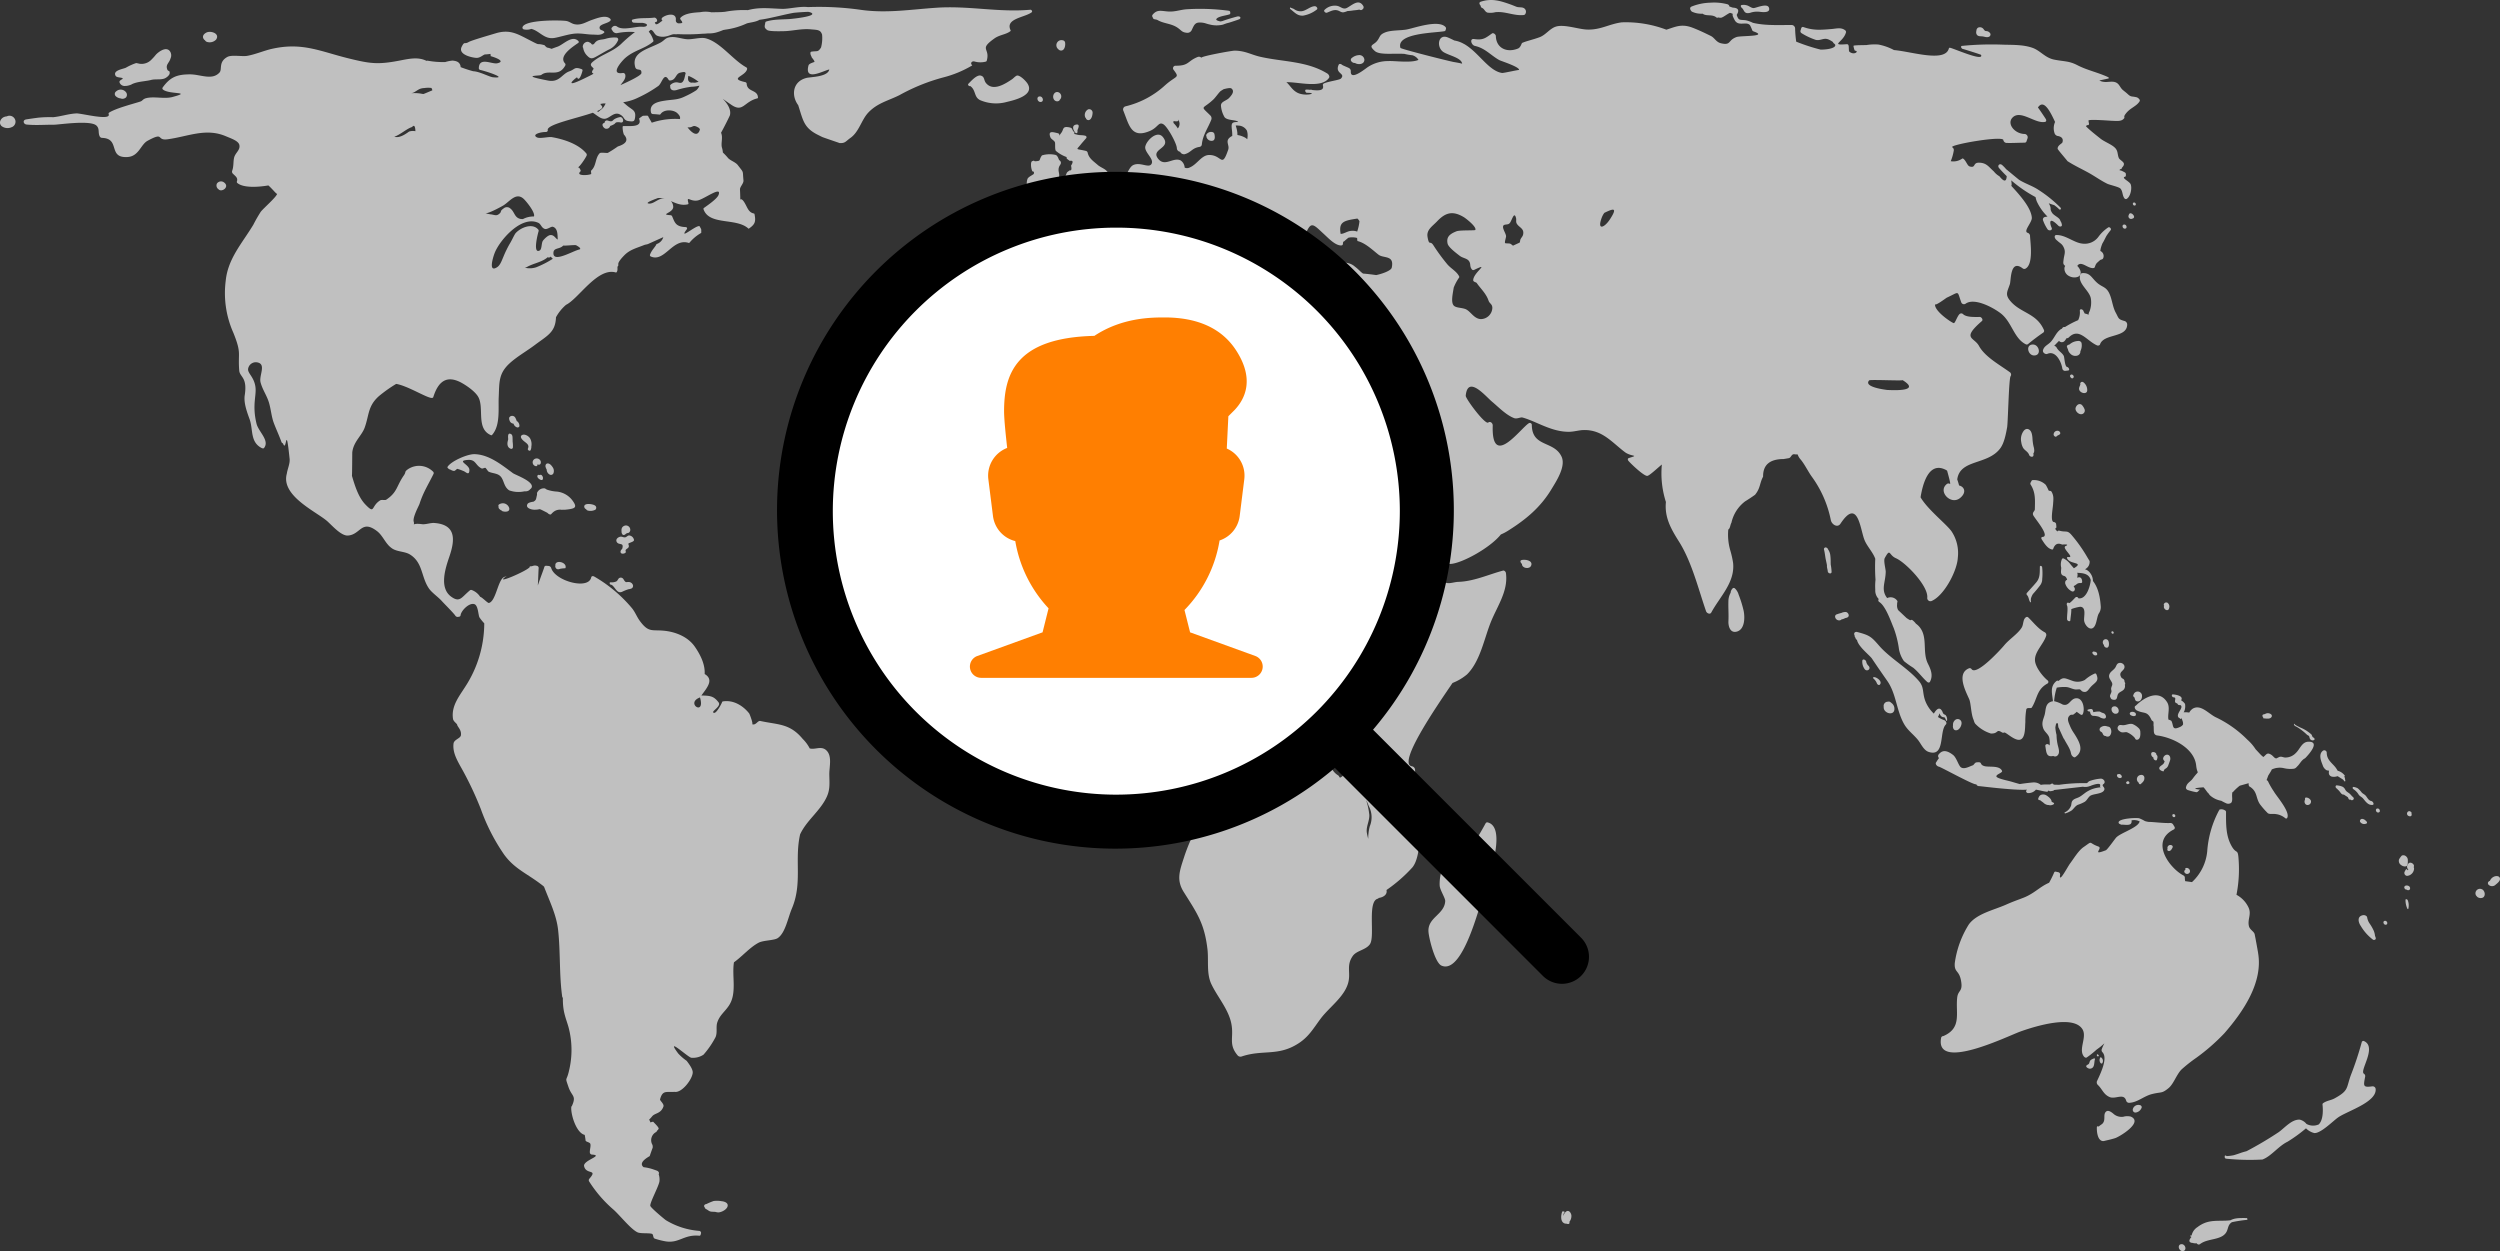 <svg xmlns="http://www.w3.org/2000/svg" xmlns:xlink="http://www.w3.org/1999/xlink" width="661.353" height="330.96" viewBox="0 0 661.353 330.96">
  <rect x="0" y="0" width="661.353" height="330.96" fill="#333333" stroke="none"/>
  <defs>
    <clipPath id="clip-path">
      <rect id="Rectangle_942" data-name="Rectangle 942" width="661.353" height="330.96" fill="none"/>
    </clipPath>
    <clipPath id="clip-path-2">
      <rect id="Rectangle_819" data-name="Rectangle 819" width="235.163" height="235.163" transform="translate(0 0)"/>
    </clipPath>
  </defs>
  <g id="Group_893" data-name="Group 893" transform="translate(-998 -388.09)">
    <g id="Group_758" data-name="Group 758" transform="translate(998 388.09)">
      <g id="Group_757" data-name="Group 757" clip-path="url(#clip-path)">
        <path id="Path_19512" data-name="Path 19512" d="M3.665,19.813a1.581,1.581,0,0,0-1.871-.333,2.226,2.226,0,0,0-.891.246,1.823,1.823,0,0,0-.8.886.512.512,0,0,0-.029.078,1.237,1.237,0,0,0,.4,1.4,2.6,2.6,0,0,0,2.564.268,1.54,1.54,0,0,0,.622-2.548" transform="translate(0 11.306)" fill="silver"/>
        <path id="Path_19513" data-name="Path 19513" d="M120.375,26.736a3.354,3.354,0,0,1-.5-1c-.461-.468-.59-.5.5,1" transform="translate(70.01 14.906)" fill="silver"/>
        <path id="Path_19514" data-name="Path 19514" d="M98.285,46.166a5.276,5.276,0,0,1,.522-.352,1.649,1.649,0,0,0-.522.352" transform="translate(57.564 26.832)" fill="silver"/>
        <path id="Path_19515" data-name="Path 19515" d="M270.217,1.91c-8.357.742-16.233-1.1-24.675-.541-6.853.45-13.136,1.519-19.924.591a78.919,78.919,0,0,0-14.2-.752c-2.152-.273-5.017.52-6.844.466-3.222-.1-5.948-.509-9.04.339a26.55,26.55,0,0,0-6.016.427c-1,.13-2.3.108-3.6.146a7.717,7.717,0,0,0-3.019-.029c-1.594.111-4.031.236-5.193,1.476a.315.315,0,0,0-.057.336,4.766,4.766,0,0,0,.419.579.552.552,0,0,0,.117.241c.022.36-.6.309-1.134.306a1.192,1.192,0,0,1-.369-.224c-.376-.395-.1-.741-.236-1.235-.382-1.451-2.873-.718-3.63.035a.534.534,0,0,0,.19.783c-.273-.138-1.41,1.272-1.955.8a.483.483,0,0,0-.16-.409,2.059,2.059,0,0,1,.255-.078c.772-.125.224-1.261-.425-1.173-1.822.244-3.815-.032-5.58.488-.017,0-.038,0-.055,0s-.011.011-.022.014-.051.008-.075.014l.014.024c-.35.155-.078.758.281.785.806.062,1.617.068,2.428.063.763.135,1.338.376,1.058.747a.313.313,0,0,0-.1.086c-.377.308-1.066.173-1.54.181-1.708.03-4.763,1.026-6.2-.04a.922.922,0,0,0-1.142.029l-.255.263a.419.419,0,0,0-.011.512c.079.122.159.244.239.365a1.194,1.194,0,0,0,1.134.577,17.074,17.074,0,0,1,4.762-.285,38.017,38.017,0,0,0-3.72,3.2c-2.38,2.16-5.312,2.772-7.57,4.784-1.075.958.587,1.459.325,1.8-1.5,1.985,2.16.243-2.47,2.5-6.173,3.01-1.922-.434-1.87-.309.6,1.451,1.473-1.727,1.448-1.9a.319.319,0,0,0-.2-.247c-1.987-.761-1.779.033-3.3.56-2.011.7-2.588,3.024-5.667,2.429-7.725-1.489-2.155-1.162-1.759-1.479,1.988-1.594,4.611.791,6.382-2.556a.5.5,0,0,0-.132-.541c-1.714-1.922,2.076-4.362,3.541-5.374a.318.318,0,0,0,.013-.507c-1.648-1.676-3.972.972-5.5,1.5-.609.211-1.126.4-1.575.572a6.927,6.927,0,0,0-1.188-.336c-.075-.016-.821-.666-.61-.609-2.922-.8-.35.55-4.8-1.76-2.772-1.441-4.779-2.463-8.3-1.37-1.3.4-6.279,1.82-7.032,2.272-1.165.7-1.061-.306-1.839,1.229-1.113,2.193,3.008,2.949,3.931,2.967,1,.021,1.844-.918,2.258-.912a11.825,11.825,0,0,0,1.4-.146c.048.266.2.628-.117.542,1.289.357,4.3,1.411,1.942,1.942-1.426.319-4.787-1.766-4.892,1.267a.491.491,0,0,0,.415.511c1.573.336,7.524,2.307,3.355,1.93-.978-.089-3.53-1.529-5.255-1.6a32.8,32.8,0,0,1-3.325-1.088,1.849,1.849,0,0,0-.092-.533c-.358-.955-1.192-1.1-2.036-1.2a9.519,9.519,0,0,0-1.938.388,22.314,22.314,0,0,1-4.644-.355.462.462,0,0,0-.3.049c-2.044-1.008-4.113-.677-6.687-.168-6.1,1.208-8.066.953-13.956-.495-7.426-1.825-12.175-4.313-20.173-2.545-2.2.487-4.419,1.486-6.644,1.877-1.343.236-4.116-.344-5.26.295-2.394,1.337-1.286,3.27-2.057,4.115-1.985,2.18-5.049.454-7.92.485-3.4.038-5.128.731-7.124,3.484a.4.4,0,0,0,.14.571c1.676,1.316,7.917.469,2.444,1.938-2.1.563-4.754-.206-6.845.281-1.037.243-.977.71-1.659.926-2.131.679-6.406,1.763-8.222,2.908a.332.332,0,0,0-.135.414c.652,1.847-7.234-.247-8.528-.19-2.118.1-4.051.794-6.146,1a31.952,31.952,0,0,0-3.544.089c-.852.071-3.592.487-3.669.506-.986.238-.618,1.267.149,1.345,2.415.246,4.863.036,7.285.048,1.3,0,9.635-1.294,11.223.238.926.894.316,1.839.9,2.93a.755.755,0,0,0,.58.317c4.938.16,1.432,5.393,6.734,5.065,3.018-.187,3.462-3.29,5.31-4.3,4.572-2.49,2.185.025,5.29-.395,5.434-.733,10.113-3.068,15.413-.807,1.38.59,3.339,1.216,3.576,2.317.29,1.351-1.047,2.012-1.384,3.325-.262,1.023-.084,2.32-.509,3.473a.741.741,0,0,0,.076.674c.6.685,1.519,1.118,1.17,2.139a.388.388,0,0,0,.079.417c1.63,1.422,5.727,1.1,8.242.671,1.008.869,2.1,2.3,2.317,2.225-.2.869-3.7,3.9-4.332,4.741A38.843,38.843,0,0,0,64.7,58.794c-2.96,4.9-6.733,8.962-7.3,14.82a25.745,25.745,0,0,0,2.034,13.775c2.223,5.525,1.164,5.2,1.54,9.955.143,1.785,2.215,1.708,1.46,6.533-.323,2.066.649,4.587,1.289,6.367.975,2.705.084,6.007,3.171,7.6.181.092.5.186.656-.017,1.53-1.979-1.489-4.285-2.007-6.446-1.2-4.985.046-7.37-.284-9.728-.366-2.616-2.065-3.546-1.939-4.722a2.059,2.059,0,0,1,2.564-1.706c2.269.538.27,3.479.736,5.261.514,1.958,1.659,3.438,2.242,5.426.526,1.795.633,3.653,1.275,5.352.59,1.56,1.4,3.3,2.022,5.028.071.2.381.3.431.431.94,2.5.683-5.978,1.714,4,.128,1.246-.552,2.62-.741,3.92-1.6,5.7,7.331,9.814,10.472,12.375,1.25,1.016,3.8,4.12,5.7,3.986,3.366-.235,3.555-4.334,7.7-1.162,1.654,1.269,2.245,3.512,4.121,4.662,1.349.828,3.273.691,4.61,1.532,3.479,2.188,2.894,6.021,5.061,9.061.737,1.032,2.394,2.191,3.3,3.192.7.779,3.129,3.184,3.6,3.893a.733.733,0,0,0,.687.349l.349-.06a.434.434,0,0,0,.369-.369c.124-1.224,2.329-3.469,3.7-2.929.972.382.974,2.978,1.305,3.493a11.634,11.634,0,0,0,1.259,1.56,30.885,30.885,0,0,1-5.077,16.846c-1.6,2.516-3.717,5.117-3.187,8.445.109.691,1.042,1.227,1.091,1.533.089.574,1.188,1.354,1,2.773-.116.874-1.825,1.118-1.957,2.217-.246,2.053.658,3.864,1.644,5.685a88.655,88.655,0,0,1,5.572,11.62,51.7,51.7,0,0,0,6.219,12.13c2.845,3.845,6.086,4.935,10.1,8.081.132.1.27.224.412.352,1.426,3.756,3.27,7.443,3.709,11.361.661,5.894.271,12.019,1.115,17.871.011.07.125.124.157.048-.011.439-.011.894.013,1.386.128,2.791.81,4.189,1.462,6.427a23.328,23.328,0,0,1,.128,11.656c-.661,2.924-1.1,1.351-.135,4.194.875,2.594,2.183,2.252.918,5.06a.374.374,0,0,0-.152.238c-.22,1.8,1.267,6.914,3.55,7.407l0,.032c.065.36.189,1.042.224,1.454.029.354,1.091.431,1.246.863.211.585-.189,1.59-.116,2.353a.584.584,0,0,0,.5.5c3.389.212-2.366,1.5-2.025,3.068.514,2.371,3.753.645,1.373,3.351a.6.6,0,0,0-.017.728,33.467,33.467,0,0,0,6.276,7.3c1.66,1.4,4.637,5.244,6.487,6.121.809.384,2.9.151,3.779.387.519.14.241,1.056.785,1.28a20.133,20.133,0,0,0,2.661.688c3.731.721,4.951-1.836,9.115-1.454a.334.334,0,0,0,.374-.27c.035-.143.071-.285.106-.43a.539.539,0,0,0-.469-.577,19.857,19.857,0,0,1-8.82-2.821c-.5-.347-4.047-3.317-4.135-3.807-.157-.864,2.388-5.429,2.432-6.6a4.421,4.421,0,0,0-.227-1.789c.013-.021.03-.035.041-.057.176-.333-.135-.7-.42-.826-.017-.006-.458-.176-.829-.295a12.136,12.136,0,0,0-2.778-.656c-.955-.782-.423-1.759,1.63-2.937.013-.108.658-1.906.779-2.212a2.106,2.106,0,0,0-.051-.741,2.427,2.427,0,0,1,1.064-3.457c0-.292.658-.655.558-.955-.181-.544-1.356-1.583-1.386-1.678-.044-.141-.782.154-.785.144a3.579,3.579,0,0,0-.338-.745,9.267,9.267,0,0,0,.793-.869c.75-.924,2.3-.658,2.983-2.578.254-.712-.98-1.579-.886-1.925.691-2.556,1.716-1.787,3.842-1.981,1.917.369,4.751-3.377,4.8-5.123.025-.931-1.023-2.314-1.611-3.083a13.759,13.759,0,0,1-2.217-1.922c-3.649-4.866,2.6,1.051,3.474,1.115a5.079,5.079,0,0,0,3.2-.81,23.106,23.106,0,0,0,3.2-4.662c.526-1.245.049-2.678.455-3.888.668-1.992,2.022-2.8,3.138-4.538,2.095-3.273.676-7.648,1.267-11.357,2.206-1.57,4.094-3.853,6.455-5.147,1.3-.712,4.159-.6,5.139-1.262,2.009-1.365,2.67-5.315,3.73-7.816,2.853-6.744.633-12.8,2.177-19.624,1.728-3.73,5.356-6.21,7.045-9.911.932-2.041.707-3.653.679-5.992-.024-1.952.848-4.917-.874-6.4-1.332-1.148-2.945-.016-4.311-.436a9.867,9.867,0,0,0-1.847-2.5c-3.443-4.147-6.476-3.714-11.209-4.749-.752-.165-1.183,1.311-2.229.815.488.232-.588-2.645-.733-2.824-1.7-2.134-4.248-3.6-6.936-3.173a.3.3,0,0,0-.244.246c-.068.235-1.659,3.458-2.323,2.675-.343-.4,2.193-1.667,1.411-2.673-1.265-1.628-2.118-1.763-4.551-1.809,1.584-2.142,3.374-4.186.874-5.68.113-2.19-.75-4.54-2.594-7.215-1.825-2.646-5.088-3.928-8.117-4.234-3.241-.327-4.1.561-6.409-2.559-.837-1.127-1.2-2.258-2.08-3.371a37.324,37.324,0,0,0-10.033-8.422c-.309-.157-.7-.152-.788.257-.739,3.368-9.6.913-10.584-2.516a.807.807,0,0,0-.647-.526l-.639-.052a.483.483,0,0,0-.547.393c-.033.23-.961,2.621-1.7,4.83.127-2.025.17-4.183.227-4.587a.59.59,0,0,0-.393-.6c-1.113-.308-1.123.241-2.123.1,1.763.257-10.554,5.651-5.826,2.48-.349.235-.847.3-1.161.606-1.376,1.34-1.95,6.222-3.666,6.62-.311.071-1.6-1.334-2.226-1.606a.582.582,0,0,0-.073-.011,4.515,4.515,0,0,0-2.215-1.8.5.5,0,0,0-.522.086c-2.231,1.847-2.637,3.3-4.893,1.7-3.363-2.383-1.518-7.713-.507-10.691,1.552-4.576,1.687-8.418-4.018-8.84-.97-.071-2.325.446-3.216.323-1.456-.2-2-.043-2.182.075a1.484,1.484,0,0,0-.048-.79c-.287-1.158,1.392-4.189,1.537-4.64,1.013-3.135,2.247-4.963,3.734-7.984a.518.518,0,0,0-.138-.563,5.254,5.254,0,0,0-6.614-.664c-1.081.761-.447.677-1.085,1.6-2.046,2.945-1.694,4.467-4.675,6.476-.366.246-1.2-.09-1.674.216-2.425,1.565-1.275,3.733-3.842,1.08-1.811-1.873-2.738-4.759-3.573-7.6.056-.1.073-6.122.092-6.268.363-2.834,2.5-4.33,3.278-6.49,1.213-3.366.79-5.639,3.733-8.3a36.264,36.264,0,0,1,4.6-3.263c3.046.514,8.049,3.7,9.4,3.714.147,0,.354-.035.408-.2,1.216-3.864,3.376-6.26,7.889-3.571,1.383.823,3.363,2.247,4.07,3.609,1.537,2.953-.674,8.318,3.3,10.012a.264.264,0,0,0,.285-.046c2.242-2.494,1.624-6.856,1.771-9.985.184-3.932-.092-6.217,2.862-8.954,1.893-1.755,4.543-3.252,6.654-4.84,3.436-2.583,5.48-3.381,5.634-7.369a11.8,11.8,0,0,1,2.651-3.281c3.336-1.624,8.331-9.976,13.171-8.567a.158.158,0,0,0,.168-.027c.517-.56.111-1.351.374-1.633.485-.517-.693-.384,1.635-2.805,1.513-1.575,3.171-1.928,5.317-2.791.333-.133.718-.143,1.048-.279l4.028-1.812a2.658,2.658,0,0,1-1.784,1.828c-.431.921-1.254,1.516-1.738,2.818a.4.4,0,0,0,.251.493c3.642,1.551,5.761-4.952,9.942-3.622a.239.239,0,0,0,.254-.043,11.174,11.174,0,0,1,3.054-2.561.129.129,0,0,0,.063-.127c-.011-1.074.084-.664-.4-1.6a.226.226,0,0,0-.211-.108c-1.242.082-5.48,3.85-3.189.8a.352.352,0,0,0-.268-.534c-2.743-.073-2.951-1.27-3.63-2.832a.492.492,0,0,0-.384-.311c-3.2-.2.963-.6.65-2.405a2.251,2.251,0,0,0-.61-1.329c1.4.595,2.775,1.248,4.478.856.162-.038.2-.174.163-.32-.542-2.171.357-.333,2.434-.7,1.673-.3,6.523-4.029,5.534-1.454-.4,1.037-2.843,2.7-3.9,3.458a.33.33,0,0,0-.059.355c1.54,4.3,8.663,2.158,11.837,5.054.03.029.1.063.138.033,1.628-1.123,1.9-1.808,1.506-3.825a.219.219,0,0,0-.179-.181c-1.443-.282-1.722-1.655-2.47-2.872-.539-.875-.888-1.016-1.107-.791-.014-.744-.043-1.633-.09-2.724-.029-.66,1-1.581.923-2.361-.277-2.788.193-1.839-1.506-4.058-.612-.8-1.985-1.185-2.591-1.885a16.019,16.019,0,0,0-1.356-1.437,5.4,5.4,0,0,0-.246-1.311c-.32-1.159.333-2.673-.236-3.917.953-1.711,2.3-4.446,2.35-4.638.8-3.144-4.847-6.3.4-2.735,3.1,2.1,3.292-.856,6.858-1.724a.2.2,0,0,0,.163-.227c-.1-2.163-2.87-1.37-2.992-3.684a.459.459,0,0,0-.382-.382c-4.492-1.015.122-1.514.507-3.485a.444.444,0,0,0-.216-.423c-3.515-1.9-6.833-6.649-10.7-7.675-1.337-.354-3.411.308-4.9.236-1.275-.06-2.848-.642-4.07-.585-1.843.086-1.743.78-3.111,1.51-3.247,1.735-7.686,2.444-6.615,6.427.32,1.191,1.77.1,1.643,1.617-.052.625-3.416,2.225-5.526,3.159.431-.672,1.478-1.606,1.265-2.691a.6.6,0,0,0-.636-.517c-3.647.593-.206-3.27.707-4.037,2.463-2.068,4.968-2.3,7.281-4.223a.361.361,0,0,0,.063-.384,6.211,6.211,0,0,0-1.215-2.269,2.274,2.274,0,0,1,.56-.507c.774.222.839,1.135,1.609,1.546a4.077,4.077,0,0,0,2.577.163c.582-.111,1.069-.381,1.635-.507.347-.078.877.033,1.262-.052l.011,0a52.086,52.086,0,0,0,6.6-.111,12.921,12.921,0,0,0,1.416-.09,7.264,7.264,0,0,0,2.095-.209,14.857,14.857,0,0,0,1.935-.677c.3-.059.618-.116.969-.166a19.466,19.466,0,0,0,5.239-1.568c.591-.233,2.417-.355,3.384-.97,1.812-.228,3.566-.658,5.418-1.074.794-.179,2.222-.525,3.695-.782,1.251-.127,2.5-.2,3.734-.251a2.509,2.509,0,0,1,.885.252c1.611.926-5.055,1.6-5.7,1.646-2.017.138-4.4.049-6.306.685a.327.327,0,0,0-.174.243c-.211,1.085-.362,1.365.5,1.99.55.4,3.554.309,4.248.3,2.409-.032,4.752-.721,7.245-.492,1.789.165,2.605.068,3.022,1.418a9.659,9.659,0,0,1-.276,3.379c-.855,1.364-1.02.845-2.575,1.119a.261.261,0,0,0-.2.141c-.187.59.32,1.159.289,1.345,0,.019.8.929.747,1.181-.029.135-1.426.384-1.583.977-1.14,4.318,3.806,1.426,5.5,1.058-.354,2-4.982,1.968-6.049,2.241-3.747.961-4.02,4.743-2.169,7.213,1.315,4.059,1.456,6.01,5.348,7.913.358.174.68.35,1.013.5.411.187,4.638,1.6,4.562,1.6,1.538.089,1.619-.46,2.891-1.357,2.317-1.635,2.9-4.806,4.771-6.752,2.415-2.52,5.288-3.1,8.219-4.578A50.743,50.743,0,0,1,247.2,19.817a28.885,28.885,0,0,0,7.624-3.146c.065-.036.03-.121-.019-.162-.479-.4-.07-1.132.723-.9a5.559,5.559,0,0,0,2.924.027.342.342,0,0,0,.281-.279c.951-3.387-2.2-2.849,2.023-5.858,1.4-1,3.1-1.015,4.25-1.95a.182.182,0,0,0,.032-.2c-1.5-3.092,3.576-3.346,5.534-4.732.354-.251.017-.747-.354-.714M182.863,183.83c1.521,5.111-4.037,1.532,0,0M105.894,34.142c-1.029.752-2.57,1.781-3.9,1.362,1.554-.512,3.382-2.2,4.694-2.562q.816-.987.9,1.1a3.3,3.3,0,0,0-1.7.1m3.848-9.949a2.4,2.4,0,0,1-.56-.073,9.87,9.87,0,0,0-2.7-.117,4.017,4.017,0,0,0,.726-.236c1.093-.614,1.378-1.07,2.734-1.146a7.019,7.019,0,0,1,1.863-.027,1.177,1.177,0,0,1,.254.626v.016c-.777.312-1.533.652-2.314.958m47.133,3.146c.01.011-.186-.26-.4-.511.241-.04.46-.075.739-.122a2.986,2.986,0,0,1,.7.013c-.124.228-.246.458-.373.675-.43.737-1.01,1-1.53,1.519-.056-.022-.092-.033-.151-.059l-.255-.117c.745-.317,1.267-.625,1.387-.918a.456.456,0,0,0-.117-.48M127.625,56.053a11.282,11.282,0,0,1-1.486-.3c1.04.024,4.662-2.042,4.573-1.993,1.752-.988,3.5-3.817,5.61-1.722.712.706,3.03,3.547,2.62,4.562a5.953,5.953,0,0,0-2.894.675,3.211,3.211,0,0,1-.736-.041c-1.556-.381-1.473-1.833-2.564-2.7a1.33,1.33,0,0,0-1.816-.078,6.059,6.059,0,0,0-.5.4c-.255.224-.227.623-.453.842-.882.852-1.205.539-2.355.346m5.155,7.358a28.322,28.322,0,0,0-1.927,3.872c-.379.858-.793,2.166-1.617,2.715-2.437,1.622-1.131-2.547-.712-3.669,1.218-3.257,7.055-10.177,11.606-8.024.677.32.8,1.33,1.7,1.6.641.19,1.674-.706,2.1-.577,1.348.4,1.245,2.152,1.3,3.382-.607-.285-.936-1.264-1.947-1.185-.647.049-1.663,1.059-1.979,1.522-.422.622-.224,2.231-.859,2.564-1.908,1-.43-4.627-.279-5.073a.5.5,0,0,0-.127-.522c-1.551-1.744-4.614-.488-5.957,1.018-.257.287-1.1,2.058-1.3,2.375m6.777,6.628a5.451,5.451,0,0,1-2.637.2,3.158,3.158,0,0,0-.444-.048,2.2,2.2,0,0,0,.679-.258c1.6-.891,3.473-1.158,4.977-2.2.124-.087.3-.22.477-.365a.419.419,0,0,0,.465.06l.192-.092c.04-.019.057-.055.086-.087l.048-.04a1.243,1.243,0,0,0,.149.219,2.533,2.533,0,0,0,.395.363,25.8,25.8,0,0,1-4.386,2.248m11.571-4.759a11.468,11.468,0,0,0-1.657.6c0-.065-.025-.044-.07.03-2.374,1-5.537,2.513-5.3.186.128-1.272,1.717-.79,2.574-1.8.017,0,.033.014.049.016.487.063,3.127-.222,3.349-.1,1.013.542,1.216.852,1.059,1.074m22.05-13.4c-1.289-.133-2.493,1.368-3.723,1.315-1.784-.081,2.372-1.475,2.263-1.467a5.178,5.178,0,0,1,1.785.192c-.106-.014-.211-.027-.325-.04m6.374-18.868c1.686.2,1.185-.972,3.029.165a1.282,1.282,0,0,1,.263.392c-.584,2.2-2.215.866-3.292-.557m.227-13.616a10.01,10.01,0,0,1,2.715,1.6c-.312.067-.639.157-.969.224-.323-.017-.628-.044-.745-.035-.063,0-.127.021-.192.029a1.258,1.258,0,0,1-.423-.146c-.634-.417-.471-1.034-.385-1.668M161.91,29.73c1.132.75.691,1.5,2.256,1.667,1.221.133,1.41.024,1.546-1.151.192-1.655-.691-1.833-1.931-2.811-.414-.327-.826-.7-1.245-1.059a13.138,13.138,0,0,0,4.05-1.259,33.145,33.145,0,0,0,5.269-3.056c.956-.706,1.483-3.761,2.715-1.619a.391.391,0,0,0,.358.182c1.614-.084,1.435-1.749,2.648-2.057,1.3-.331,1.364-.162,1.518.159-.014.029-.043.03-.054.068-.184.677-.29,1.779-.847,2.28-.484.436-1.143-.03-1.668.036a2.338,2.338,0,0,0-1.479.687.369.369,0,0,0-.038.43.918.918,0,0,0,.078.52c.382.718,1.353.506,1.944.292a21.829,21.829,0,0,1,3.612-.761,9.693,9.693,0,0,0,2.076-.289,3.1,3.1,0,0,1-.823,1.215,20.966,20.966,0,0,1-2.968,1.613c-1.923.966-3.214.813-5.184,1.115-1.83.279-4.437.71-3.82,3.214a.544.544,0,0,0,.439.357q.887.043,1.768.146a.332.332,0,0,0,.331-.166c.926-1.33,3.457-1.139,4.419-.2.75.733.788,1.107.679,1.543a19.368,19.368,0,0,0-7.445.964l-.882-1.537a.387.387,0,0,0-.411-.333c-1.364.068-.82-.121-1.93.639a.235.235,0,0,0-.1.29c.832,2.288-2.726,1.755-4.191,1.835a.232.232,0,0,0-.2.2,6.007,6.007,0,0,0,.323,2.027q1.9,2.081-1.592,3.165-1.263.9-2.612,1.679c-.165.143-1.893-.2-2.188.111-1.238,1.307-.852,3.293-2.2,4.538-.233.212.068.9-.081.972-.721.362-4.094.549-2.856-.645a.39.39,0,0,0,.07-.419c-.051-.1-.1-.2-.151-.3-.1-.206-.325-.452-.588-.385.5-.125,2.027-2.4,2.358-3.154a.594.594,0,0,0-.152-.63c-2.111-2.488-6.021-3.7-9.015-4.227-.961-.17-3.186.48-4,.049-1.343-.714.737-1.4,2.34-1.414.295,0,.6-.186.534-.534-.276-1.459,7.735-3.1,11.932-4.562,1.072.666,2.145,1.774,3.3,1.578,1.3-.224,2.447-2.079,4.078-1" transform="translate(2.311 0.67)" fill="silver"/>
        <path id="Path_19516" data-name="Path 19516" d="M97.048,45.605a.541.541,0,0,1-.025.157c.027.222.041.271.025-.157" transform="translate(56.825 26.71)" fill="silver"/>
        <path id="Path_19517" data-name="Path 19517" d="M22.176,15.718a1.781,1.781,0,0,0-2.685-.285.819.819,0,0,0-.022,1.313,2.158,2.158,0,0,0,1.192.528,1.377,1.377,0,0,0,1.462-.265,1.1,1.1,0,0,0,.052-1.291" transform="translate(11.217 8.757)" fill="silver"/>
        <path id="Path_19518" data-name="Path 19518" d="M33.842,8.958c-.894-1.633-2.921-.241-3.812.668a14.6,14.6,0,0,1-1.194,1.329,3.607,3.607,0,0,1-3.182,1.1q-.428-.1-.861-.184a15.381,15.381,0,0,0-2.767,1.254c-.826.363-3.515.7-2.672,2.144.3.519,1.7.371,1.857.669.1.2-.384.232-.753.663a.4.4,0,0,0-.07.417,1.427,1.427,0,0,0,1.47.918,1.948,1.948,0,0,0,.287-.011.819.819,0,0,0,.086-.008c.09-.011.181-.025.273-.046a5.314,5.314,0,0,0,1.008-.308.357.357,0,0,0,.136-.1c.2-.086.4-.17.595-.236,1.41-.5,3.048-.519,4.487-.882,1.14-.29,2.356,0,3.452-.35.493-.159,1.424-.821,1.464-1.413.059-.877-.414-.384-.649-1.04-.465-1.3.492-1.6.88-2.907a1.929,1.929,0,0,0-.035-1.676" transform="translate(11.24 4.804)" fill="silver"/>
        <path id="Path_19519" data-name="Path 19519" d="M38.16,30.566a1.309,1.309,0,0,0-1.919.258,1.19,1.19,0,0,0,.419,1.519c.786.926,3.03-.6,1.5-1.778" transform="translate(21.149 17.727)" fill="silver"/>
        <path id="Path_19520" data-name="Path 19520" d="M34.715,5.526c-.742.409-1.192,1.081-.528,1.858a1.22,1.22,0,0,0,.181.125,1.021,1.021,0,0,0,.736.511,2.339,2.339,0,0,0,2.217-.649c1.145-1.638-1.464-2.474-2.605-1.846" transform="translate(19.834 3.114)" fill="silver"/>
        <path id="Path_19521" data-name="Path 19521" d="M105.041,19.559a4.167,4.167,0,0,0-1.489.6c-.3.238-.425.533-.92.488-.27-.025-.582-.173-.856-.225a.626.626,0,0,0-.7.509c-.068.235.017.109-.208.192-.809.293-.033,1.443.544,1.492a1.025,1.025,0,0,0,1.145-.739,5.03,5.03,0,0,0,1.074-.487c.2-.128.287-.338.5-.438a2.418,2.418,0,0,1,1.066-.017c1.262.354.839-1.648-.152-1.373" transform="translate(58.87 11.44)" fill="silver"/>
        <path id="Path_19522" data-name="Path 19522" d="M106.154,6.28a7.688,7.688,0,0,0-2.862.32c-1.153.331-1.9.092-2.715.891-.222.217-.414.7-.885.615-.119-.021-.3-.365-.441-.423-.346-.144-.482-.33-.9-.276a1.338,1.338,0,0,0-1.129,1.372.32.32,0,0,0,.1.187,3.719,3.719,0,0,0,1.185,2.226c.706.718,1.2.7,2.074.232,1.211-.653,2.333-1.356,3.566-1.981a4.7,4.7,0,0,0,2.436-2.5.519.519,0,0,0-.434-.668" transform="translate(56.943 3.66)" fill="silver"/>
        <path id="Path_19523" data-name="Path 19523" d="M110.445,3.8a.34.34,0,0,0-.051-.457c-1.135-1.151-3.5-.171-4.751.249-1.64.549-2.9,1.549-4.711,1.17-.786-.165-1.334-.7-2.13-.848-1.3-.239-11.2-.415-11.64,1.7a.5.5,0,0,0,.336.515A3.561,3.561,0,0,0,89.512,6c2.188.545,3.376,2.789,6,2.412,1.525-.22,3.882-1.088,5.842-1.183,1.516-.075,3,.27,4.468.284,1.045.01,2.076.27,2.962-.519.09-.079.038-.232-.035-.3-.463-.46-1.113-.251-1.183-.978-.094-1.01,2.3-1.142,2.876-1.914" transform="translate(51.046 1.642)" fill="silver"/>
        <path id="Path_19524" data-name="Path 19524" d="M177.251,14.771c-.446-.712-1.8-2.09-2.662-2.171-.419-.04-1.1.752-1.418.967-1.817,1.221-5.071,3.362-6.952.994-.579-.729-.308-1.614-1.3-1.923-1.089-.343-2.605,1.429-3.324,2.139-.284.282.165.753.493.612,1.551,1.108.913,2.884,2.588,3.718a10.638,10.638,0,0,0,7.1.476c1.958-.46,7.385-1.739,5.471-4.813" transform="translate(94.592 7.376)" fill="silver"/>
        <path id="Path_19525" data-name="Path 19525" d="M91.915,80.755c-2.922-2.16-6.251-4.885-10.1-4.987-1.874-.049-6.233,1.854-7.153,3.378a.218.218,0,0,0,.024.212,1.333,1.333,0,0,0,.823.526,1.772,1.772,0,0,0,.794.311c.4.082.758-.549.989-.538a13.435,13.435,0,0,1,1.562.563c.558.141,1.6,1.449,1.6-.293,0-1.441-3.558-2.418-.381-2.635,2.131-.144,1.927,1.435,3.615,2.252.289.14.815-.271,1.032-.133.189.119.622.893.839.991.813.368,1.4.355,2.242.668,2,.745,1.378,3.083,3.173,4.27a7.233,7.233,0,0,0,3.978.271c.219-.008.452,0,.649-.029a1.488,1.488,0,0,0,.963-.574.981.981,0,0,0,.4-.507c.4-1.613-4.327-3.209-5.052-3.745" transform="translate(43.719 44.376)" fill="silver"/>
        <path id="Path_19526" data-name="Path 19526" d="M85.993,85.159a1.816,1.816,0,0,0-1.243-1.145,1.874,1.874,0,0,0-1.394.236.438.438,0,0,0-.181.552c.006.021.022.032.029.051a.588.588,0,0,0,.162.574,1.822,1.822,0,0,0,.707.493.2.2,0,0,0,.1.125c.7.262,2.155.265,1.817-.886" transform="translate(48.698 49.171)" fill="silver"/>
        <path id="Path_19527" data-name="Path 19527" d="M100.194,85.037a5.912,5.912,0,0,0-4.329-2.705,9.8,9.8,0,0,1-2.707-.533c-.075-.024-.42-.322-.612-.327a1.948,1.948,0,0,0-1.663.7c-.538.69-.19.542-.352,1.183-.236.945-.125,1.2-.885,1.64-.753.108-1.391.287-1.583.607-.656,1.093,1.081,1.513,1.722,1.522,2.172.035.634-.634,3.349.726.441.222.409.482.98.542.217.022.384-.357.506-.4a2.772,2.772,0,0,1,2.439-.852c.3,0,.6-.008.9-.011a12.409,12.409,0,0,0,1.353-.171c1.386-.233,1.747-.626.883-1.923" transform="translate(51.492 47.716)" fill="silver"/>
        <path id="Path_19528" data-name="Path 19528" d="M100.3,84.481c-.506-.387-2.976-.8-2.824.377a.76.76,0,0,0,.476.591.782.782,0,0,0,.5.377,2.81,2.81,0,0,0,1.955-.227.694.694,0,0,0-.108-1.119" transform="translate(57.087 49.246)" fill="silver"/>
        <path id="Path_19529" data-name="Path 19529" d="M90.2,79.305c-.016-.016-.022-.04-.044-.046-.251-.068-.43-.035-.5.246-.106.422.339.758.645.937,1.378.809.874-1.757-.1-1.137" transform="translate(52.503 46.39)" fill="silver"/>
        <path id="Path_19530" data-name="Path 19530" d="M92.839,78.223c-.251-.371-.677-.871-1.167-.905s-.717.371-.664.813a2.359,2.359,0,0,0,.306.772c0,.035.013.082.017.113a1.489,1.489,0,0,0,.8,1.253.713.713,0,0,0,1-.409,1.719,1.719,0,0,0-.295-1.636" transform="translate(53.297 45.282)" fill="silver"/>
        <path id="Path_19531" data-name="Path 19531" d="M90.929,77.069a1.121,1.121,0,0,0-1.738-.3,1.028,1.028,0,0,0,.388,1.725c.384.16.617-.157.576-.495a.734.734,0,0,0,.222.125c.633.149.8-.609.552-1.054" transform="translate(52.041 44.794)" fill="silver"/>
        <path id="Path_19532" data-name="Path 19532" d="M86.03,74.463c0-.257-.008-.517-.013-.775-.006-.393.016-.988-.393-1.218-.859-.482-.855.525-.758,1.335-.04.16-.073.311-.1.427-.219.818-.167,1.759.739,2.106a.423.423,0,0,0,.593-.3,7.587,7.587,0,0,0-.065-1.573" transform="translate(49.581 42.37)" fill="silver"/>
        <path id="Path_19533" data-name="Path 19533" d="M87.143,70.862a.807.807,0,0,0-.189-.084,4.837,4.837,0,0,0-.428-.993.962.962,0,0,0-1.383-.193c-.017.013-.016.041-.029.059-.273.173-.173.695-.057.955a1.156,1.156,0,0,0,1.039.831c.006.017.01.035.016.051a1.478,1.478,0,0,0,.885.928c.328.106.723-.078.661-.477a1.536,1.536,0,0,0-.515-1.075" transform="translate(49.748 40.634)" fill="silver"/>
        <path id="Path_19534" data-name="Path 19534" d="M89.344,73.527a2.213,2.213,0,0,0-1.57-1.016c-.658-.027-1.156.39-.688,1.073.718,1.045,2.231,1.33,1.684,2.583h0c-.008.027-.021.06-.029.086-.1.362.526.737.728.362a2.318,2.318,0,0,0,.2-1,3.167,3.167,0,0,0-.325-2.087" transform="translate(50.897 42.467)" fill="silver"/>
        <path id="Path_19535" data-name="Path 19535" d="M107.8,98.176a1.182,1.182,0,0,0-1.031-.647c-.6-.057-.721.27-1.192-.4-.152-.217-.235-.473-.476-.623a.777.777,0,0,0-1.134.285c-.182.255-.227.43-.487.58a2.908,2.908,0,0,1-1.492.239c-.468-.036-.277.582.071.65.043.008.108,0,.157.01,1.02.641,1.413,2.461,2.813,1.838a10.8,10.8,0,0,1,1.714-.679,2.243,2.243,0,0,0,.864-.254.783.783,0,0,0,.192-1" transform="translate(59.569 56.436)" fill="silver"/>
        <path id="Path_19536" data-name="Path 19536" d="M92.653,94.482a.359.359,0,0,0,.029.111.84.84,0,0,0,.425,1.048,1.043,1.043,0,0,0,.769-.067,7.41,7.41,0,0,1,1.356-.151.141.141,0,0,0,.117-.116c.4-1.467-2.548-2.2-2.7-.826" transform="translate(54.259 54.91)" fill="silver"/>
        <path id="Path_19537" data-name="Path 19537" d="M106.158,89.331c-.374.049-.609.408-.947.49-.466.113-.894-.262-1.386-.144-.6.146-1.227.641-.921,1.332a.941.941,0,0,0,.626.5c.55.2,1.226-.006.872,1.269a.853.853,0,0,1-.152.27.17.17,0,0,0-.147.084,1.123,1.123,0,0,0-.141.339l0,0,0,.006a.486.486,0,0,0,.285.637,1.191,1.191,0,0,0,.977-.187c.258-.284-.03-.444.057-.7.1-.3.614-.454.774-.763.14-.265.06-.384.041-.656-.14-.151-.121-.3.059-.444l.317-.1c.2-.117.45-.17.65-.29.235-.14.384-.208.368-.487a1.441,1.441,0,0,0-1.33-1.161" transform="translate(60.222 52.316)" fill="silver"/>
        <path id="Path_19538" data-name="Path 19538" d="M104.415,87.759c-.863.385-.75,1.1-.691,1.857a.339.339,0,0,0,.1.187.458.458,0,0,0,.591.36c.282-.075.42-.344.72-.454.162-.059.312-.027.468-.121a.906.906,0,0,0,.4-.89,1.145,1.145,0,0,0-1.592-.94" transform="translate(60.726 51.343)" fill="silver"/>
        <path id="Path_19539" data-name="Path 19539" d="M122.037,200.432a6.688,6.688,0,0,0-2.065-.035,15.819,15.819,0,0,0-1.9.8c-.6.063-.763.58-.447.853a.666.666,0,0,0,.352.473c.482.22.736.572,1.3.671.427.073.845.016,1.265.1a3.691,3.691,0,0,0,.612.111c.842.03,2.353-.734,2.539-1.668s-.988-1.253-1.652-1.3" transform="translate(68.798 117.325)" fill="silver"/>
        <path id="Path_19540" data-name="Path 19540" d="M153.578,50.738a4.689,4.689,0,0,0-.839-.912,1.362,1.362,0,0,0-.671-.179,1.055,1.055,0,0,0-1.189-.362.53.53,0,0,0-.284.358c-.482,0-.317.785.157.85a.626.626,0,0,1,.147.051,6.937,6.937,0,0,1,.373.972,2.061,2.061,0,0,0,.335.61.883.883,0,0,0,.748.829,1.835,1.835,0,0,1,.52,1.154c.035.579,1.013.817,1.007.111,0-.733.019-1.46.04-2.191a1.728,1.728,0,0,0-.344-1.292" transform="translate(88.031 28.822)" fill="silver"/>
        <path id="Path_19541" data-name="Path 19541" d="M147.414,48.5a2.34,2.34,0,0,0-1.492-.141c-.542-.1-.664,1.029.094,1.026a5.11,5.11,0,0,1,1.276.174.384.384,0,0,0,.4-.2l.025-.041a.675.675,0,0,0-.3-.813" transform="translate(85.205 28.291)" fill="silver"/>
        <path id="Path_19542" data-name="Path 19542" d="M173.717,16.078c-1.042,0-.7,1.492.165,1.492,1.042,0,.7-1.492-.165-1.492" transform="translate(101.366 9.417)" fill="silver"/>
        <path id="Path_19543" data-name="Path 19543" d="M177.261,15.49c-1.094-.572-1.9.777-1.419,1.716a1.008,1.008,0,0,0,1.289.538.7.7,0,0,0,.339-.36,1.194,1.194,0,0,0-.209-1.893" transform="translate(102.905 8.992)" fill="silver"/>
        <path id="Path_19544" data-name="Path 19544" d="M178.544,7.318a.7.7,0,0,0-.579-.579,1.349,1.349,0,0,0-1.232,2.34.843.843,0,0,0,.065.065c.027.024.043.052.073.075.006,0,.014,0,.021.006a.894.894,0,0,0,.444.206c1.08.16,1.341-1.326,1.208-2.114" transform="translate(103.217 3.93)" fill="silver"/>
        <path id="Path_19545" data-name="Path 19545" d="M179.838,29.1c.2-.563.725-.863.387-1.494-.094-.174-.317-.258-.4-.415-.06-.111-.212-.536-.26-.61-.266-.428-.208-.493-.7-.683a7.207,7.207,0,0,0-2.992-.008c-.563.16-.526.04-.817.56-.536.958.022,1.045-1.621,1.15-.036,0-.217-.2-.3-.165-.49.186-.5.043-.683.587a4.471,4.471,0,0,0,.295,2.161c.033.125.406.138.431.212a.929.929,0,0,1-.046.59c-.011.006-.024,0-.035.006-.488.374-1.264.683-1.579,1.21a4.124,4.124,0,0,0-.052,2.551c1.034,2.2,2.777.2,4.009-.338,1.257-.55,3.977-1.053,4.359-2.648.233-.972-.376-1.594.008-2.666" transform="translate(100.319 15.07)" fill="silver"/>
        <path id="Path_19546" data-name="Path 19546" d="M172.719,44.746c0,.019.006.044.011.063.26.882.452,1.562-.011-.063" transform="translate(101.158 26.207)" fill="silver"/>
        <path id="Path_19547" data-name="Path 19547" d="M211.425,49.434q-.2-.266-.46-.553a3.018,3.018,0,0,0,.46.553" transform="translate(123.558 28.629)" fill="silver"/>
        <path id="Path_19548" data-name="Path 19548" d="M204.9,48.1a.225.225,0,0,1-.032.006c.147,0,.127,0,.032-.006" transform="translate(119.988 28.168)" fill="silver"/>
        <path id="Path_19549" data-name="Path 19549" d="M179.706,20.821c-1.118.276-.628,1.5-.086,2.111a.317.317,0,0,0,.56-.092c.013-.057.01-.322.006-.588.247-.555.769-1.738-.48-1.43" transform="translate(104.855 12.165)" fill="silver"/>
        <path id="Path_19550" data-name="Path 19550" d="M181.863,18.263a1.678,1.678,0,0,0-.831,1.949.673.673,0,0,0,.23.369.689.689,0,0,0,.728.526c.772-.079,1.039-1.334,1.042-1.92a.9.9,0,0,0-1.169-.924" transform="translate(106.002 10.666)" fill="silver"/>
        <path id="Path_19551" data-name="Path 19551" d="M214.765,3.5c-.025,0-2.618.7-3.877,1.186a4.241,4.241,0,0,1-.653.136c.109-.008-1.264-.22-1.039-.63.414-.752,2.738-.943,3.541-1.278a.262.262,0,0,0,.135-.27V2.363a.437.437,0,0,0-.373-.373,57.418,57.418,0,0,0-11.309-.385c-1.671.157-2.962.7-4.744.579-1.844-.122-2.918-.615-4.129.874a.521.521,0,0,0,.043.653c.189.764.677.4,1.321.764,1.7.969,3.628.847,5.339,2.061.991.7,1.053,1.139,2.331,1.278a1.255,1.255,0,0,0,1.3-.655c.793-1.673.955-2.266,3-2,.571.075,1.164.349,1.746.454a7.211,7.211,0,0,0,3.561.043c.07-.027.644-.257,1.061-.371.484-.122.97-.273,1.429-.428.91-.287,1.825-.62,1.819-.628.623-.335.19-.877-.5-.729" transform="translate(112.579 0.856)" fill="silver"/>
        <path id="Path_19552" data-name="Path 19552" d="M221.767,1.035c-1.165.041-2.182,1.115-3.37,1.318a2.831,2.831,0,0,1-2.153-.591c.044.025-.79-.335-.763-.293-.056-.087-.243-.138-.262.006,0,.036-.011.075-.016.113a.244.244,0,0,0,.114.225c1.124.832,1.812,1.808,3.358,1.72a8.136,8.136,0,0,0,3.56-1.551c.522-.314-.019-.963-.469-.947" transform="translate(126.04 0.606)" fill="silver"/>
        <path id="Path_19553" data-name="Path 19553" d="M231.227,1.288c-1.224-2-3.044-.032-4.362.593-.961.455-1.624-.415-2.54-.58a3.842,3.842,0,0,0-3.29,1.054c-.4.325.235.905.612.761.945-.36,1.825-.913,2.878-.59.49.151.885.526,1.443.5a4.491,4.491,0,0,0,1.108-.346,12.514,12.514,0,0,0,1.643-.182,12.576,12.576,0,0,0,1.521-.2.608.608,0,0,0,.782-.025c.062-.06.124-.121.187-.181a.654.654,0,0,0,.019-.8" transform="translate(129.382 0.242)" fill="silver"/>
        <path id="Path_19554" data-name="Path 19554" d="M185.19,49.587a2.348,2.348,0,0,0-.3-.138c-.309-.122-.027.008.019.065-.071-.087-.276-.168-.382-.092-.453.32-.144.8.235,1.047.653.427,1.047-.53.43-.882" transform="translate(107.941 28.928)" fill="silver"/>
        <path id="Path_19555" data-name="Path 19555" d="M188.007,48.744c-.26-.566-1.5-.842-1.908-.3a.513.513,0,0,0-.078.412c-.293.135-.155.572.128.663.577.182,2.4.4,1.857-.779" transform="translate(108.853 28.202)" fill="silver"/>
        <path id="Path_19556" data-name="Path 19556" d="M194.688,46.182a2.875,2.875,0,0,0-2.386.609c-.335.308.008.92.377,1.016.155.04.308.1.46.149a1.685,1.685,0,0,0,.358,1.361c.406.531.479.35.341,1.083a6.871,6.871,0,0,0-.1,1.562c.03.682,1.205,1.164,1.391.33.1-.453.144-.907.287-1.341a3.215,3.215,0,0,0,.163-1.235,2.068,2.068,0,0,0-.089-.528c-.027-.057-.055-.113-.082-.168a.29.29,0,0,0,.094-.084c.054-.049.109-.1.163-.144a1.51,1.51,0,0,0-.972-2.608" transform="translate(112.547 27.018)" fill="silver"/>
        <path id="Path_19557" data-name="Path 19557" d="M195.174,45.4a1.418,1.418,0,0,0-.024-.461.989.989,0,0,0-.577-.568c-.371-.777-1.684-.761-1.383.274.013.059.024.116.036.174a1.088,1.088,0,0,0,.66.807,1.974,1.974,0,0,0,.073.434,1.951,1.951,0,0,1-.26.181c-.211.116-.081.441.117.493.255.068.525.121.777.19.319.089.786-.067.688-.5a5.447,5.447,0,0,1-.108-1.028" transform="translate(113.122 25.668)" fill="silver"/>
        <path id="Path_19558" data-name="Path 19558" d="M204.7,51.013a.434.434,0,0,0-.374-.373c-.444,0-.278.07-.672.171-.379.1-.888.041-1.257.178-.189.068-.693.664-.637.691a.23.23,0,0,0-.343.149,3.593,3.593,0,0,1-.39-.29,3.324,3.324,0,0,0-.5-.406,6.22,6.22,0,0,0-2.025-.5c-.563,0-.6,1.387-.141,1.541a6.463,6.463,0,0,1,3.079,1.938c.582.752,1.713,1.659,2.115.146a1.285,1.285,0,0,0-.184-1.08,11.933,11.933,0,0,1,.828-.9,1.47,1.47,0,0,0,.506-1.272" transform="translate(115.988 29.657)" fill="silver"/>
        <path id="Path_19559" data-name="Path 19559" d="M226.174,54.814a3.161,3.161,0,0,0-1.391.339,9.626,9.626,0,0,0-1.676.6c-.163.09.186,1.876.872,2.071a2.975,2.975,0,0,0,2.857-.994,1.237,1.237,0,0,0-.663-2.019" transform="translate(130.647 32.097)" fill="silver"/>
        <path id="Path_19560" data-name="Path 19560" d="M216.256,55.582a3.3,3.3,0,0,0-2.068-.6c-.03,0-.049.021-.075.027-.406-.124-.821-.086-1.25-.209-1.134-.328-1.135,1.165-.235,1.513a3.288,3.288,0,0,0,1.07.206,2.284,2.284,0,0,0,.263.029,1.943,1.943,0,0,0,.187.271,1.145,1.145,0,0,0,.9.309c.35-.022.729-.338,1.012-.339.767,0,.69-.85.19-1.2" transform="translate(124.153 32.066)" fill="silver"/>
        <path id="Path_19561" data-name="Path 19561" d="M351.745,13.1l0,0c.04-.01.03-.008,0,0" transform="translate(206.009 7.67)" fill="silver"/>
        <path id="Path_19562" data-name="Path 19562" d="M354.5,28.774l0,0c.027.016.03.017,0,0" transform="translate(207.621 16.852)" fill="silver"/>
        <path id="Path_19563" data-name="Path 19563" d="M203.392,22.5a.714.714,0,0,0-.576-.468,1.427,1.427,0,0,0-1.552.715.528.528,0,0,0,.065.492.388.388,0,0,0-.017.113,1.379,1.379,0,0,0,1.579.991c.812-.152.637-1.267.5-1.843" transform="translate(117.855 12.896)" fill="silver"/>
        <path id="Path_19564" data-name="Path 19564" d="M227.692,9.191a3.212,3.212,0,0,0-2.006.718c-.853.6.149,1.468.756,1.364.852.542,2.5.434,2.509-.867a1.342,1.342,0,0,0-1.259-1.215" transform="translate(131.987 5.38)" fill="silver"/>
        <path id="Path_19565" data-name="Path 19565" d="M258.515,2.119c-.528-.284-1.324-.1-1.914-.333-.56-.216-1.069-.438-1.632-.637-2.729-.966-4.951-1.636-7.8-.7-.569.189-.36.71-.017,1.078a.6.6,0,0,0,.388.584c.606.26.7.989,1.41,1.229a5.338,5.338,0,0,0,2.084-.113c2.605-.29,4.93,1.024,7.519.745a.548.548,0,0,0,.409-.293,1.1,1.1,0,0,0-.447-1.563" transform="translate(144.555 0)" fill="silver"/>
        <path id="Path_19566" data-name="Path 19566" d="M297.877,1.59c-.393-1.31-3.249-.011-3.993.068-.652.07-1.265-.6-1.958-.739A2.767,2.767,0,0,0,290.8.842v0a.187.187,0,0,0-.038.014.368.368,0,0,0-.125,0L290.6.874c-.355.138-.108.585.081.731.552.428.526,1.192,1.305,1.38a2.382,2.382,0,0,0,1.169-.152,5.674,5.674,0,0,1,2.012-.208c.587.046,3.186.538,2.715-1.034" transform="translate(170.091 0.471)" fill="silver"/>
        <path id="Path_19567" data-name="Path 19567" d="M333.232,5.96a1.231,1.231,0,0,0-.734-.381c-.312-.052-.352.03-.63-.232-.106-.1-.173-.254-.274-.36a1.172,1.172,0,0,0-1.44-.311.983.983,0,0,0-.406.84,1.2,1.2,0,0,0,.1.982c.317.485.878.431,1.38.461.593.035,1.334.419,1.912.081a.658.658,0,0,0,.1-1.081" transform="translate(193.092 2.657)" fill="silver"/>
        <path id="Path_19568" data-name="Path 19568" d="M292.4,104.185a30.106,30.106,0,0,0-1.332-4.31,3.662,3.662,0,0,0-1.018-1.689.482.482,0,0,0-.487-.054,1.755,1.755,0,0,0-.615,1.227,4.689,4.689,0,0,0-.593,2.3c-.051,1.754.094,3.477.008,5.211-.07,1.4.519,3.4,2.424,2.7,1.946-.725,1.93-3.75,1.613-5.38" transform="translate(168.878 57.448)" fill="silver"/>
        <path id="Path_19569" data-name="Path 19569" d="M253.908,93.482c-.476.159-.181.815.157,1.008-.075,1.154,2.019,1.525,2.437.414.518-1.375-1.727-1.713-2.594-1.422" transform="translate(148.563 54.695)" fill="silver"/>
        <path id="Path_19570" data-name="Path 19570" d="M306.079,95.881c-.019-.758.006-1.516-.087-2.269a3.393,3.393,0,0,0-.631-1.787.511.511,0,0,0-.2-.309l-.121-.082a.458.458,0,0,0-.72.519c.23.89.284,1.827.488,2.732.1.45.2.9.277,1.348a3.842,3.842,0,0,0,0,.4c.035.417.184.806.216,1.224.043.577,1.04.821,1.01.111a13.9,13.9,0,0,0-.225-1.89" transform="translate(178.22 53.489)" fill="silver"/>
        <path id="Path_19571" data-name="Path 19571" d="M308.944,102.1a2.56,2.56,0,0,0-1.135.254,10.239,10.239,0,0,0-1.33.411c-.652.354-.222,1.3.352,1.479a1,1,0,0,0,.834-.024c.068-.032.09-.086.13-.132.2-.054.395-.1.6-.171a4.656,4.656,0,0,0,.436-.209,1.858,1.858,0,0,0,.629-.2c.652-.374.127-1.383-.512-1.407" transform="translate(179.307 59.797)" fill="silver"/>
        <path id="Path_19572" data-name="Path 19572" d="M312.332,111.685a1.955,1.955,0,0,1-.6-1.085c-.062-.457-.943-.905-1.032-.244a3.321,3.321,0,0,0,.547,2.1c.56.982,1.944.136,1.088-.772" transform="translate(181.957 64.438)" fill="silver"/>
        <path id="Path_19573" data-name="Path 19573" d="M312.706,112.961c-.276,0-.254.312-.07.436a2.991,2.991,0,0,1,.872,1.262c.117.252.507.563.767.285.772-.821-.806-1.973-1.57-1.984" transform="translate(183.024 66.159)" fill="silver"/>
        <path id="Path_19574" data-name="Path 19574" d="M316.4,117.484c-.2-.168-.523-.473-.818-.438l-.422.049a1.112,1.112,0,0,0-.905,1.254c0,.089,0,.176.006.263.043,1.638,2.9,2.3,2.838.316a1.853,1.853,0,0,0-.7-1.445" transform="translate(184.054 68.55)" fill="silver"/>
        <path id="Path_19575" data-name="Path 19575" d="M333.559,127.472c-.143-.16-.32-.168-.48-.282-.3-.216-.331-.593-.522-.9-.769-1.248-1.606-.16-2.147.748a9.072,9.072,0,0,1-2.328-3.534c-.75-2.18-.206-3.423-1.619-5.077-2.953-3.452-7.6-5.98-10.526-9.349-2.087-2.4-2.486-2.756-5.807-3.63-.5-.132-.943.211-.75.75l.1.292-.011.063a.385.385,0,0,0,.144.308c.033.092.065.182.1.273a.843.843,0,0,0,.371.423c.316,1.759,3.378,4.059,3.967,4.946,1.361,2.042,2.643,3.879,4.061,5.918,2.366,3.4,2.39,7.838,4.446,11.409.958,1.662,2.4,2.651,3.626,4.137.8.978,1.5,2.75,2.83,3.194,4.461,1.492,2.762-5.4,4.557-7.221.384-.388-.006-1.031-.436-1.177a6.947,6.947,0,0,1-1.651-.837,2.585,2.585,0,0,0,.374-.88c.032-.022.033-.041.049-.062a2.2,2.2,0,0,0,.285.557,1.037,1.037,0,0,0,.733.45c.233.046.149-.06.3.046a1.826,1.826,0,0,1,.4.791c.03.121.252.186.279.03a1.81,1.81,0,0,0-.346-1.384" transform="translate(181.171 61.741)" fill="silver"/>
        <path id="Path_19576" data-name="Path 19576" d="M340.676,77.311a4.05,4.05,0,0,0-.186-1.132,12.586,12.586,0,0,1-.29-2.233c-.068-.721-.182-1.752-.848-2.195-.645-.428-1.242-.075-1.6.514a3.648,3.648,0,0,0-.511,2.792,4.2,4.2,0,0,0,.506,1.538c.466.7,1.273.989,1.571,1.828.2.571,1.184.76,1.165-.021a1.6,1.6,0,0,0-.055-.336,1.253,1.253,0,0,0,.244-.756" transform="translate(197.468 41.913)" fill="silver"/>
        <path id="Path_19577" data-name="Path 19577" d="M339.617,57.47c-2.033,0-1.359,2.911.323,2.911,2.033,0,1.359-2.911-.323-2.911" transform="translate(198.171 33.659)" fill="silver"/>
        <path id="Path_19578" data-name="Path 19578" d="M362.461,58.25c-1.8-.495-1.536-.691-2.377-2.233-.9-1.64-.964-3.814-1.879-5.431-.775-1.37-1.727-1.364-2.908-2.342-1.608-1.332-1.873-2.826-4.089-2.673a.656.656,0,0,0-.55.549c-.61,2.264,2.512,4.067,2.851,6.19a6.756,6.756,0,0,1-.322,3.311c-.72,1.391.376.966-1.275.645-.059-.013-.357-.677-.343-.606-.1-.523-1.012-.821-.982-.108a4.423,4.423,0,0,1-.446,2.458,24.439,24.439,0,0,0-3.492,1.828.607.607,0,0,0-.683.258c-.062.086-.106.144-.154.211a.564.564,0,0,0-.23.086c-1.281.869-1.628,2.195-2.64,3.317-.737.82-1.8,1.116-2.1,2.261-.159.6.644,1.186,1.175.951,2.139-.945,3.652,2,3.939,3.869a.74.74,0,0,0,.782.636l.728-.086c.606-.071.182-.871-.222-.936-.663-.106-.707-2.551-.9-2.929-.474-.92-1.414-1.245-1.906-2.237a.907.907,0,0,0-.637-.428c.414-.434.861-.9,1.278-1.321a.983.983,0,0,0,1.544-.052,4.505,4.505,0,0,0,.444-.656.731.731,0,0,0,.59-.187c2.74-2.759,4.689.859,7.491,2.095.241.106.68.036.779-.254.982-2.935,7.042-1.67,7.189-5.188a.986.986,0,0,0-.653-1" transform="translate(199.612 26.684)" fill="silver"/>
        <path id="Path_19579" data-name="Path 19579" d="M348.7,57.417a.819.819,0,0,0-.655-.533,3.643,3.643,0,0,0-2.542.937,1.364,1.364,0,0,0-.566.244.422.422,0,0,0-.111.349,3.821,3.821,0,0,0,.374.853c-.174-.363-.054.036,0,.2a2.156,2.156,0,0,0,.55.8,1.79,1.79,0,0,0,1.906.463l.108-.041a1.142,1.142,0,0,0,.622-.864c.008-.151.011-.3.011-.449q-.012.357.09,0a3.371,3.371,0,0,0,.208-1.958" transform="translate(201.957 33.316)" fill="silver"/>
        <path id="Path_19580" data-name="Path 19580" d="M348,63.819a.508.508,0,0,0-.8.576c0,.008-.279.7-.319.861-.346,1.383,2.3,2.115,2.128.5A2.544,2.544,0,0,0,348,63.819" transform="translate(203.145 37.313)" fill="silver"/>
        <path id="Path_19581" data-name="Path 19581" d="M348.626,68.713a3.742,3.742,0,0,0-.618-1,.854.854,0,0,0-1.158-.128,1.523,1.523,0,0,0-.472.593c-.42.771.363,1.717,1.094,1.882a.973.973,0,0,0,1.154-1.346" transform="translate(202.798 39.484)" fill="silver"/>
        <path id="Path_19582" data-name="Path 19582" d="M343.8,71.878a.994.994,0,0,0-1.185,1.053c.043.295.523.721.794.4.214-.257.6-.314.844-.55.325-.32-.082-.867-.453-.9" transform="translate(200.659 42.094)" fill="silver"/>
        <path id="Path_19583" data-name="Path 19583" d="M345.845,62.49a.405.405,0,0,0-.4.658c.036.048.073.1.108.146.124.168.374.3.56.135.033-.032.068-.062.1-.094.3-.277-.052-.787-.369-.845" transform="translate(202.264 36.594)" fill="silver"/>
        <path id="Path_19584" data-name="Path 19584" d="M355.407,42.206c.374-.584.7-1.31,1.061-1.987a14.858,14.858,0,0,1,1.108-1.51c.3-.36-.2-.958-.612-.761a10.358,10.358,0,0,0-2.623,2.516,4.487,4.487,0,0,1-4.193,1.782c-2.277-.211-4.521-2.379-6.993-2.268-.32.014-.435.414-.336.664.209.533.392.585.81.966.622.564,1.069.68,1.5,1.546.642,1.3.189,1.914.013,3.312-.124.985-.163,1.235.431,1.676a1.274,1.274,0,0,0-.2.519,2.186,2.186,0,0,0,1.055,2.072,2.964,2.964,0,0,0,2,.425c1.79-.271,1.4-1.981.338-3.006.923-1.5,2.637.588,4.116.571.192,0,.442-.043.515-.26.339-.994.379-.945,1.362-1.824.284-.254.62-.1.847-.514a1.455,1.455,0,0,0-.745-1.935,6.952,6.952,0,0,1,.132-.785,10.842,10.842,0,0,1,.415-1.2" transform="translate(200.763 22.203)" fill="silver"/>
        <path id="Path_19585" data-name="Path 19585" d="M354.58,37.454c-.772,0-.517,1.108.122,1.108.774,0,.517-1.108-.122-1.108" transform="translate(207.391 21.936)" fill="silver"/>
        <path id="Path_19586" data-name="Path 19586" d="M355.224,35.912c-.033.087-.067.176-.1.263a.7.7,0,0,0,.874.874l.263-.1c1.023-.385-.652-2.066-1.039-1.039" transform="translate(207.967 20.841)" fill="silver"/>
        <path id="Path_19587" data-name="Path 19587" d="M356.176,33.78c-.571,0-.382.818.09.818.572,0,.382-.818-.09-.818" transform="translate(208.399 19.784)" fill="silver"/>
        <path id="Path_19588" data-name="Path 19588" d="M165.7,65.911c-.117-.181-.492-.395-.676-.163-.344.433-.232.9-.374,1.419a2.807,2.807,0,0,0-.151,1.05c.033.433.806.777.913.216.086-.452.423-.772.517-1.23a1.606,1.606,0,0,0-.23-1.291" transform="translate(96.342 38.448)" fill="silver"/>
        <path id="Path_19589" data-name="Path 19589" d="M165.049,68.4c-.024-.049-.048-.1-.071-.149-.1-.2-.387-.485-.644-.327-.492.3-1.121-.591-1.43-.8a1.246,1.246,0,0,0-1.207-.068c-.555.17-.23.853.219.926.569.092.794.607,1.327.872a1.754,1.754,0,0,0,1.621.117.451.451,0,0,0,.186-.571" transform="translate(94.531 39.201)" fill="silver"/>
        <path id="Path_19590" data-name="Path 19590" d="M161.715,59.786c-.8,0-.533,1.14.127,1.14.8,0,.533-1.14-.127-1.14" transform="translate(94.425 35.016)" fill="silver"/>
        <path id="Path_19591" data-name="Path 19591" d="M154.458,41.977c-.487,0-.325.7.078.7.487,0,.325-.7-.078-.7" transform="translate(90.287 24.585)" fill="silver"/>
        <path id="Path_19592" data-name="Path 19592" d="M198.989,139.435c.019-.038.033-.079.052-.117-.049.1-.06.128-.052.117" transform="translate(116.543 81.596)" fill="silver"/>
        <path id="Path_19593" data-name="Path 19593" d="M472.5,26.052a1.36,1.36,0,0,0-1.056-.647c-1-.235-1.173.03-2.049-.793-.417-.393-.893-.731-1.31-1.093-.753-.653-.878-1.576-1.828-1.982-.974-.419-2.156,0-3.165-.146a3.043,3.043,0,0,1-1.2-.371c1.131-.235,2.229-.484,2.388-.519.2-.051.092-.285-.04-.347-2.77-1.3-5.513-1.8-8.206-3.2-2.2-1.137-3.535-.934-6.1-1.451-2.425-.49-3.666-2.4-5.745-3.125-2.47-.859-5.225-.755-7.813-.829a78.95,78.95,0,0,0-10.8.323c-.522.055-.159.753.19.807.2.032,4.782,1.467,4.827,1.562.9,1.966-7.6-1.871-8.246-1.874a.241.241,0,0,0-.266.192c-1,3.763-9.765.831-14.518.415a14.407,14.407,0,0,0-4.116-1.459,13.616,13.616,0,0,0-3.13.132c-.936.046-2.2,0-3.336.136a.152.152,0,0,0-.125.173,6.633,6.633,0,0,0,.276,1.045.238.238,0,0,0,.192.154c1.042.09-.251,1.3-1.543.27-.241-.192-.092-1.337-.254-1.725a.425.425,0,0,0-.422-.276c-4.67.354-.875-.5-.224-3.175a.581.581,0,0,0-.278-.544c-1.093-.8-2.29-.395-3.561-.293-2.837.225-4.721.423-7.413-.511a.439.439,0,0,0-.6.306c-.07.233-.141.466-.212.7a.635.635,0,0,0,.314.615,17.7,17.7,0,0,0,3.758,1.766c1.383.287,2.128-.741,3.547-.027a6.481,6.481,0,0,1,1,.6.547.547,0,0,0,.2.325,2.036,2.036,0,0,1,.387.369c.268,1.007-2.574,1.351-3.9,1.291a48.768,48.768,0,0,1-6.422-2.092,31.366,31.366,0,0,1-.295-3.58.956.956,0,0,0-.826-.825c-3.366-.019-7.045.214-10.348-.582a7.865,7.865,0,0,0-1.849-.669c-1.679-.217-1.892.168-2.417-1.4-.035-.106,1.4-1.811-.991-1.946-.212-.013-.569-.217-.931-.279a.773.773,0,0,0-.482-.6,13.8,13.8,0,0,0-4.529-.43,14.255,14.255,0,0,0-4.977,1.008c-.687.271-.406.923.029,1.351a5.757,5.757,0,0,0,2.854.55c.993.758,2.472.078,3.6.958a.388.388,0,0,0,.515.032,2.259,2.259,0,0,0,.728.084c.541-.035,1.613-.97,2.4-1.292a3.414,3.414,0,0,1,.733.265,1.159,1.159,0,0,0,.081.772,9.005,9.005,0,0,0,.519,1.043c1.051,1.556,3.027.087,3.967,1.2A12,12,0,0,1,370,7.543a.636.636,0,0,0,.4.492c4.191,1.456-3.355,1.072-4.524,1.508-2.312.864-1.362,2.266-4.053,1.643-1.332-.309-1.678-1.435-2.724-1.952-1.543-.761-3.317-1.609-4.9-2.2-2.867-1.067-4.4-.216-6.845.555a30.219,30.219,0,0,0-11.794-1.946c-3.447.446-5.667,2.1-9.363,1.9-2.233-.122-5.854-1.413-8-.79-1.7.5-2.685,2.193-4.381,2.823-1.739.647-3.4.982-4.592,1.5-.211.092-.362,1.185-1.135,1.5-2.964,1.2-5.766-.128-5.845-3.312-.009-.4-.634-.955-1.032-.672-1.732,1.232-2.375,1.816-4.709,1.468-1.291-.193-.766,1.609.2,1.819,2.705.588,4.221,2.505,6.436,3.742.468.26,5.5,1.83,5.236,2.642.044-.138-4.105.826-4.481.771-3.463-.509-6.045-5.2-9.711-7.467a.982.982,0,0,0-.3-.165,7.6,7.6,0,0,0-2.623-.959c-.5-.247-1.016-.507-1.668-.783-2.677-1.131-3.143,2.623-1.194,3.853,1.465.926,4.751,1.51,4.927,3.067-.591-.163-1.324-.289-2.2-.439C289.768,15.9,277.089,12.7,277,12.4c-1.207-3.985,9.386-3.953,11.644-4.419a.393.393,0,0,0,.317-.319l.1-.336a.577.577,0,0,0-.186-.5c-1.871-1.9-7.941.228-9.976.661-1.865.4-4.405.133-6.125.9-1.367.606-1.1,1.091-1.925,2.149-.953,1.227-2.5,1.026-.618,2.694,1.27,1.127,4.919.56,7.838.76a14.439,14.439,0,0,0,2.063.357,2.742,2.742,0,0,1,1.64,1.224c-1.892.9-6.468.2-7.993.32a9.707,9.707,0,0,0-5.336,1.544c-.584.344-4.706,3.836-4.57,1.181a.923.923,0,0,0-.431-.848c-.411-.243-1.754-.729-1.947-.929s-.669-.319-.825.019c-1.121,2.432,1.96,2.2.58,3.671-.35.374-3.709.809-4.567,1.321a.429.429,0,0,0-.173.531c.347,1.422-1.334,1.319-2.845,1.165a.744.744,0,0,0-.571-.054,8.187,8.187,0,0,0-1.009-.059c-.511.019-.22.863.2.858,3.266-.035-.517,1.143-2.7-.116-1.343-.775-1.87-2-2.756-2.688,2.946-.152,9.325,1.766,11.282-1.167.244-.366-.114-.926-.417-1.115-5.439-3.384-11.916-3.083-17.875-4.478-2.4-.563-3.8-1.541-6.63-1.6-.755-.016-9.168,1.522-8.843,1.9a.873.873,0,0,0-.955-.232c-2.783,1.1-2.283,2.353-5.834,2.323a.668.668,0,0,0-.555,1.1c1.674,2.229.809,1.362-2.222,4.04a23.662,23.662,0,0,1-10.481,5.6.845.845,0,0,0-.595,1.173c1.522,3.753,2.052,7.48,7.047,5.334,2.117-.91,2.261-2.494,3.508-1.774,1.153.664,3.6,5.163,3.6,6.379a.978.978,0,0,0,.856.912,1.151,1.151,0,0,0,1.173.652c1.714-.423,1.931-1.628,3.966-1.941a.712.712,0,0,0,.609-.609c.224-2.51,1.652-4.386,2.505-6.589a1.065,1.065,0,0,0-.277-1.14c-2.792-2.764-2.085-1.422.9-4.275.457-.436,1.494-1.911,1.865-2.161.308-.208.557-.36.794-.5.837-.209,1.755-.414,2.055-.174.991.793-.122,1.946-.615,2.486-.714.782-2.236.939-2.164,2.093a7.092,7.092,0,0,0,.953,3.014c.771.963,3.194.614,3.6,1.284-.122,0-.239-.019-.368-.013-.928.048-1.381.128-1.365,1.169.011.649.149,1.284.162,1.938,0,.2,0,.406,0,.61-.041.017-.1.014-.136.035-2.066,1.159-.482,2.272-.928,3.566-1.759,5.112-1.6,1.353-5.077,1.41-2.009.033-3.149,2.507-5.123,3.308a1.5,1.5,0,0,1-1.322.03,2.422,2.422,0,0,0-1.1-1.923c-1.968-.891-4.124,1.793-5.889-.392-2.19-2.712,3.674-2.707,1.235-5.764-1.506-1.89-4.357.886-4.665,2.529-.266,1.422,2.2,3.133,1.73,4.4-.568,1.548-2.924-.425-4.873.458-1.226.555-1.835,2.994-2.68,4.105A9.78,9.78,0,0,1,198.918,51c-.241.086-.1.454.06.538s.706.244.406.528c.052-.049.038.571.063.55-.809.65-1.034.607-3,.6-2.326-.006-6.168.683-8.5-.078a3.288,3.288,0,0,1-.165-.409c1.153-.1,3.387-.89,4.557-1,1.53-.144,3.089-.2,4.613-.369,2.754-.311,1.855-1.4,2.627-3.663.474-1.387.837-1.614-.4-2.856-.5-.5-1.659-.945-2.229-1.451-1.054-.937-2.348-1.72-2.68-3.232a.634.634,0,0,0-.512-.512c-2.718-.637-2.578-.121-1.361-1.641.509-.636.947-1.091,1.5-1.751a.4.4,0,0,0-.225-.6c-.78-.228-1.375-.1-2.057-.265-1.936-.473-.3-.038-1-.775s-.149-1-1.362-1.216c-1.706-.3-1.3.579-1.933,1.427-1.235,1.66.041.379-.988.141-1.246-.289-2.626-.75-1.928,1.078.2.526.947.791,1.18,1.288.17.365-.057,1.814.255,2.3a9.065,9.065,0,0,0,2.875,1.657.485.485,0,0,0,.125.517c-.1-.1.671.479.676.487q1.325-.259.349,1.267c.224.961.1,1.367-.371,1.223-.048.121-.611.388-.733.645-.258.544-.869,2.042-.539,2.67.4.771,1.229.189,1.754.6,1.619,1.257-.867.9-1.727,1.281a3.036,3.036,0,0,0-1.866,2.077c-.312.707-.016,1.361.839,1.847h0c.484.753,1.242,1.738,1.329,1.979a.673.673,0,0,0,.539.438c2.019.01,2.746,1.048,4.005,2.266,2.114,2.046,1.4,2.65,1.165,5.15a10.14,10.14,0,0,0,.217,3.554c-2.239.756-7.652-.187-9.032-.374-1.583-.216-4.892-1.124-6.317.233-1.628,1.549.469,4.258.533,6.068.108,3.076-1.139,2.555-1.632,4.727a2.228,2.228,0,0,0,.263,1.92.429.429,0,0,0,.406.206c2.339-.3.68,3.035,2.055,4.02.178.127.577-.1.712-.024.282.155,1.59.327,1.995.522a6.317,6.317,0,0,1,.783.5,16.759,16.759,0,0,1,.308,4.289c-.335,2.984-3.3,2.994-5.206,4.83-2.743,2.65-2.978,5.383-2.987,8.778-3.36,2.193-5.426,5.3-8.1,7.957-2.339,2.325-3.1,3-4.353,6.373-.766,2.069-3.3,5.2-3.717,7.069-.235,1.047.893,1.562.955,2.5.087,1.308.246,3.4.265,5.074.044,3.844.552,6.251-.246,9.746-.457,2-2.288,1.322-1.264,3.633a1.334,1.334,0,0,0,1.039.844l.03,0c.33,1.1-.493,2.97-.465,3.985a1.033,1.033,0,0,0,.867.867c3.991.856,5.655,9.276,7.476,11.862,1.191,1.692,3.3,2.859,4.889,4.126,6.615,5.269,5.22,4.346,13.16,3.623,2.757-.251,4.844.075,7.365-.652,7.432-2.137,4.51-3.671,14.233.642.576.255,6.143,3.46,6.2,2.578a.99.99,0,0,0,1.053,1.053c2.531-.108-.969,13.21-.642,14.387.79,2.851,3.682,3.577,5.838,5.107,1.876,5.742,2.656,16.945,2.946,18.522.433,2.363.9,2.621.128,4.99.2-.6-1.882,3.4-1.955,3.495a47.3,47.3,0,0,0-2.321,5.81c-1.118,3.457-2.076,5.913-.079,9.1,3.433,5.488,5.5,8.23,6.3,15.221.338,2.953-.3,6.367,1.021,9.167,1.613,3.411,4.556,6.655,5.3,10.527.7,3.655-.858,5.371,1.67,8.357a.991.991,0,0,0,1.07.26c5.634-1.89,9.627.048,15.054-3.485,2.746-1.789,3.9-3.945,5.829-6.52,2.253-3.016,6.219-5.685,7.266-9.425.763-2.727-.569-4.573,1.216-7.143,1.021-1.47,3.523-1.587,4.565-3.157,1.411-2.126-.878-11.782,2.285-12.037-.041-.049-.081-.1-.121-.147,1.356-.157,2.486-.891,2.2-2.118a39.116,39.116,0,0,0,6.876-6.007c2.543-3.143,1.779-11.985,2.477-15.719a1.042,1.042,0,0,0-.691-1.056c-2.307-.905-.917-7.053-1.113-9.116a1,1,0,0,0-.837-.836c-3.855-.661,6.178-15.327,10.759-22.036a13.632,13.632,0,0,0,3.829-2.263c3.511-3.462,4.556-9.558,6.347-13.96,1.7-4.169,4.61-8.177,3.944-12.876-.046-.319-.408-.725-.772-.626-3.81,1.026-7.725,2.849-11.775,2.976-1.782.055-3.214,1.14-4.7-.842-.174-.233.721-1.819.557-2.3-1.089-3.151-2.832-5.22-5.295-7.638-.943-.928-2.685-2.084-3.336-3.262-.9-1.624-.642-3.4-1.719-4.982-1.391-2.038-2.577-2.074-3.531-4.673-.733-2-.2-4.31-1.24-6.3-.837-1.6-1.024-1.183-2.038-2.534-2.006-2.683-1.492-2.226-2.478-4.881a30.344,30.344,0,0,0-2.815-6.435c-1.112-1.681-8.878-9.135-1.776-4.617.549.349.308,1.527,1.008,1.9.989.526,2.494.674,3.354,1.3,1.862,1.353,2.656,5.482,3.349,6.741.311.566,1.245.714,1.484,1.165,1.208,2.285,1.454,6.351,2.724,8.285,2.114,3.222,5.46,3.966,7.527,7.941,2.152,4.14,1.341,16.808,6.964,16.38,2.873-.217,10.215-4.118,13.174-7.784a11.977,11.977,0,0,0,1.824-.948c4.671-2.927,8.585-6.1,11.55-11.008,1.256-2.079,3.912-6.06,2.664-8.669-2.038-4.258-7.821-2.364-7.851-8.409a.531.531,0,0,0-.69-.449c-2.028,1.035-10.029,12.5-9.652.636.019-.584-.639-1.2-1.185-.763-.825.656-6.029-6.346-5.956-7.1.539-5.59,5.3.2,6.964,1.587,1.679,1.4,3.745,3.566,5.856,4.35.76.282,1.654-.319,2.225-.16,3.695,1.024,7.649,3.841,12.354,3.771,1.31-.021,2.577-.447,3.887-.463,4.814-.055,7.253,3.114,10.759,5.8,1.749,1.34,4.047.706,1.127,1.6-.384.119-.344.492-.124.756.59.714,4.012,3.993,4.96,3.975.563-.011,2.658-2.026,3.877-3.013a24.843,24.843,0,0,0,1.072,9.92c-.376,3.882,1.142,6.814,3.414,10.4,3.419,5.393,5.114,12.451,7.209,18.5.181.525,1.048.95,1.384.33,2.269-4.2,6.275-7.9,5.773-13.068a24.589,24.589,0,0,0-.736-3.317,14.892,14.892,0,0,1-.544-5.556l.062-.049c.479-.36.453-1.267.766-1.738a9.717,9.717,0,0,1,3.607-5.659q1.353-.83,2.643-1.751c1.462-1.787,1.18-3.045,2.133-4.8q-.076-4.652,5.434-4.657l1.334-.225c.679-.1.675-1.164,1.551-1.04a2.921,2.921,0,0,0,.809.032,4.115,4.115,0,0,0,.894,1.462c1.026,1.283,1.8,2.907,2.74,4.27a29.255,29.255,0,0,1,5.155,11.664c.219,1.123,1.751,2.147,2.555.932,4.679-7.075,5.206,1.608,6.382,4.4.7,1.671,2.207,3.163,2.819,4.9a47.329,47.329,0,0,0,.063,5.536,15.785,15.785,0,0,0-.062,2.607,3.273,3.273,0,0,0,.691,2.25l.011,0c.062.089.14.166.209.249a.54.54,0,0,0,.16.788c1.69,1.062,3.1,5.231,3.817,6.909a26.106,26.106,0,0,1,1.329,5.19,7.817,7.817,0,0,0,1.373,3.536,22.383,22.383,0,0,0,2.464,1.759c1.381,1.127,2.361,2.553,3.672,3.731.208.187.571.282.734-.017.936-1.722.182-3.368-.536-4.813-1.6-3.219.166-7.216-2.464-9.969a4.95,4.95,0,0,0-.709-.6,4.357,4.357,0,0,0-.915-.931.461.461,0,0,0-.571.044,10.515,10.515,0,0,1-.991-.607q-1.111-1.051-2.225-2.1a2.52,2.52,0,0,1-.252-1.649c-.106-.2.184-.553.03-.786a2.109,2.109,0,0,0-2.681-.741c-1.73-2.256-.447-4.04-.381-6.939.016-.7-.637-2.953-.251-3.652,1.537-2.775.982-.807,2.957.052,2.572,1.119,8.618,7.348,8.282,10.462a.841.841,0,0,0,1.08.875c3.362-1.364,6.839-8.012,7-11.472a10.347,10.347,0,0,0-1.546-6.811c-1.178-1.879-6.4-5.858-8.306-9.181.542-3.317,2.09-9.7,6.755-7.212a1.7,1.7,0,0,1,.276.2c.309,1.15,1.021,3.631.745,3.481a.692.692,0,0,0-.82.021c-2.5,1.946,1.075,5.708,3.514,3.691,1.793-1.484,1.107-2.984-.282-3.309a15.823,15.823,0,0,0-.485-1.587c.706-5.418,8.047-3.745,11.38-8.234,1.072-1.443,1.5-3.85,1.814-5.529.235-1.262.446-12.88.917-13.539a.78.78,0,0,0-.273-1.123c-2.643-1.919-6.514-4.018-8.084-6.9-1.3-2.385-4.711-1.825.767-6.576.4-.347-.1-1.081-.544-1.085-1.051-.008-3.481.152-4.4-.714a.675.675,0,0,0-.9-.1c-.626.461-1.2,2.4-1.57,2.442-.393.049-5.447-3.317-4.946-5.093-.232.821,2.941-1.583,3.076-1.644,3.481-1.581,2.658-1.969,3.806,1.185a.765.765,0,0,0,1.148.427c2.233-1.635,6.977.8,9.206,2.459,3.087,2.294,3.538,6.725,6.784,8.287a.552.552,0,0,0,.579-.1q1.9-1.579,3.945-2.978a.572.572,0,0,0,.233-.714c-1.92-4.422-5.987-4.421-8.735-7.5-1.678-1.882-.961-2.566-.282-4.625.336-1.024.041-6.768,3.416-4.166a.682.682,0,0,0,.668.075c2.234-1.108,1.329-6.89,1.245-8.775a.882.882,0,0,0-.576-.709c-1.362-.379,1.151-2.732,1.056-4.034-.2-2.721-3.384-6.179-5.433-8.414a.65.65,0,0,0,.092-.317,6.713,6.713,0,0,0-.114-1.131,35.288,35.288,0,0,0,6.441,4.43,7.527,7.527,0,0,0,.308,1.1,13.559,13.559,0,0,0,2.859,4.056,4.4,4.4,0,0,0-.709.117.663.663,0,0,0-.461.912,10.388,10.388,0,0,0,1.137,2.261c.325.6,1.47.4,1.118-.347-.457-.97-.943-3.29,1.814-.5.287.292,1,.268.9-.285-.143-.8-.255-.649-.457-1.2-.266-.726-1.684-1.23-2.15-1.982-.729-1.178-.022-.885-.752-2.3-.038-.073-.087-.128-.127-.2.526.2,1.034.371,1.435.482a8.7,8.7,0,0,1,1.3,1.08c.306.327.669-.065.4-.395a33.907,33.907,0,0,0-5.878-4.738c-1.54-1.029-3.479-1.625-5.068-2.621-.14-.087-3.385-2.781-3.385-2.781l0,.036a9.75,9.75,0,0,0-1.1-1.159c-.674-.6-1.41.136-.813.813.69.785,1.346,1.468,2,2.106-.076,1.538-.715,1.559-1.93.032a4.992,4.992,0,0,1-1.468-1.269c-1.407-1.243-1.941-2.314-3.983-2.323-1.628-.008-.737,1.494-2.426.993-.623-.186-.972-1.578-1.693-2.053a.269.269,0,0,0-.266-.03,4.041,4.041,0,0,1-3.038.7,12.906,12.906,0,0,0,.812-2.891.863.863,0,0,0-.4-.786c-1.056-.63,13.239-3.135,13.5-1.939a.923.923,0,0,0,.779.779c1.6.063,3.138-.06,4.736-.06.22,0,.5-.049.59-.3.1-.289.2-.576.3-.864a.885.885,0,0,0-.745-1.143c-2.672-.027-4.812-2.718-3.232-4.337,2.131-2.185,5.969,1.681,8.594,1.146.371-.075.384-.446.236-.721-.113-.211-2.073-3.148-2.118-3.078,1.551-2.377,3.262,1.054,4.552,3.828-.006.011-.024.022-.029.033a4.1,4.1,0,0,0-.09,2.992,1.1,1.1,0,0,0,.967.69c.644.149,1.438.533,1.1,1.652-.1.349-1.34.788-1.272,1.725.017.225,2.737,3.344,2.58,3.241,1.828,1.194,3.872,2.12,5.777,3.189,1.576.885,3.13,2.014,4.755,2.8.679.327,3.035.813,3.484,1.273.669.685.461,1.843,1.1,2.626a.478.478,0,0,0,.53.128c1.039-.545,1.517-2.851,1.078-3.912-.3-.715-2.528-1.668-1.532-1.946.125-.035.26-.116.266-.265l.014-.385a.549.549,0,0,0-.251-.495c-.176-.1-1.494-.847-1.3-.409-.32-.714.43-.282.453-.7.011-.208.584-.571.579-1.127,0-.614-1.1-1.074-1.332-1.567-.419-.91-.181-1.8-.947-2.635-.9-.982-2.791-1.617-3.913-2.509-1.01-.8-2.464-1.947-3.336-2.767-.208-.193-.373-.368-.526-.531.163-.181.325-.306.45-.279.3.065.417-.257.349-.482a3.519,3.519,0,0,1-.113-.777c.668-.32,5.777.108,6.246.114.79.013,2.18.211,2.854-.349.771-.641.079-.48.525-1.215a5.834,5.834,0,0,1,1.066-1.205c.937-.815,2.195-1.327,2.846-2.42a.461.461,0,0,0-.051-.455M218.11,33.7a7.873,7.873,0,0,0-1.164-1.454,3.243,3.243,0,0,0,.025-.5c.878.182,1.5.143,1.159-.447a1.831,1.831,0,0,1-.021,2.405M265.62,57.55a2.4,2.4,0,0,1,.544.71,12.074,12.074,0,0,1-.607,2.734,3.59,3.59,0,0,0-1.774-.163c-.891.092-1.774.8-2.6.772-.542-3.175.779-3.5,4.435-4.053M250.515,73.044c.208.024.381.054.541.087,1.264,2.743-6.143-.721-.541-.087M234.12,32.958A2.632,2.632,0,0,1,236.4,34.32a4.308,4.308,0,0,1,.117,1.99c-.008.087-.019.173-.029.26a4.563,4.563,0,0,0-.561-.423,6.61,6.61,0,0,0-1.456-.58c-.607-.162-.618.059-.6-.609a7.978,7.978,0,0,0-.446-1.995,1.725,1.725,0,0,1,.688,0m34.771,185.388a12.656,12.656,0,0,0-.4,3.3,16.445,16.445,0,0,1-.363-1.6c-.265-1.613.739-3.152.649-4.773a18.46,18.46,0,0,0-.845-3.877,9.248,9.248,0,0,1,.7,1.568,6.233,6.233,0,0,1,.255,5.388m-1.4-29.375c-.163.712-2.275,1.53-3.019,1.289l-1.145-1a2.319,2.319,0,0,0,.166-.425,3.688,3.688,0,0,1,.622-1.105,3.3,3.3,0,0,0,.036-3.484c.135-.9.214-1.139,1.378-1.242.373-.032.764-.008,1.14-.017,1.573-.043,3.436.011,2.934,2.08-.274,1.129-1.156,1.192-1.806,1.95-.563.658-.136,1.211-.306,1.954m-7.218,12.582c.422.791,2.436,2.721,1.3,3.579-.864.653-.541.013-1.07-.316-3.4-2.1-2.333-7.31-2.063-11.1a11.878,11.878,0,0,1,.414,2.9,17.3,17.3,0,0,0,1.419,4.935M225.5,145.178c.409.618,2.758,2.716,2.88,1.881q-.01,1.092-1.491,1.013-2.281,1.724-1.383-1.253a3.282,3.282,0,0,1-.006-1.641M266.081,93.74c-.88,1.749-1.556,3.848-3.225,4.243-.723.171-1.79-.844-2.51-.807-1.752.09-3.929-.991-4.825.714-5.257,1.381-13.286-1.736-17.336-4.984a.7.7,0,0,0-.706-.078c-1.154.744-1.043,1.537-1.648,2.777a25.584,25.584,0,0,1-1.146,2.694c-.454.661-.534,1.045-.465,1.256a10.446,10.446,0,0,0-1.289.1c-3.788.482-5.212-3.886-8.263-4.9-1.89-.626-6.82.289-7.5-2.2-.113-.412,1.384-.607,1.3-1.465-.076-.728-.4-2.743-.417-3.39-.038-1.708.572-3.354-.036-5.05a.859.859,0,0,0-.676-.549c-2.139-.274-4.205.783-6.363,1.139-4.334.715-8.842-.277-12.936,1.649a38.5,38.5,0,0,0-5.743,3.086,10.188,10.188,0,0,0-2.011-.381c-.95-.089-2.255.882-3.086.314-.514-.35-.517-1.208-.461-2.014l.124-.008c-.035,0,2.355-.821,3.086-1.137,1.039-.059,2.244.2,3.121-.219,1.484-.7,1.311-2.287,2.475-3.412.95-.918,1.871-1.013,2.616-2.111.1-.14-.014-.347-.109-.45a6.193,6.193,0,0,0-1.367-.674c-.6-1.345.918-2.626,1.9-3.547,1.433-1.345,4.5-2.06,4.248-4.361,0-.025-.022-.043-.029-.067.06-.041.111-.081.182-.124,5.732-3.444,1.619-.414,4.289-1.475.3-.121,1.181-.363,1.492-.461a10.507,10.507,0,0,0,4.318-2.8c1.7-.244,2.613,3.27,3.495,4.056.216.193.547.124.782.255,2.509,1.419,4.573,1.763,6.752,3.956,1.749,1.762,3.655,3.821,3.187,6.454-.054.308.395.807.715.579a4.643,4.643,0,0,0,2.019-2.9c.035-.252-.266-.545-.518-.42-.99.492.495-1.25.547-1.278-.292.16,1.039.224,1.364.241a.283.283,0,0,0,.266-.406c-1.278-2.913-5.532-4.665-7.789-6.814-1.194-1.137-3.351-2.594-3.947-4.078a4.684,4.684,0,0,1-.279-1.381c3.636.144,4.175,2.808,7.174,4.535,3.032,1.746,4.927.974,6.519,4.984.7,1.757.747,3.011,1.952,4.83.209.316.572.414.744.664.82,1.2,1.687,4.135,2.263,4.863a8.67,8.67,0,0,0,2.383,1.944.337.337,0,0,0,.331.038c1.621-1.1,1.137-3.468,3.469-4.656a.218.218,0,0,0,.087-.271c-.067-.277-.135-.553-.2-.829a.335.335,0,0,0-.208-.206,7.732,7.732,0,0,1-1.5-.595c-.021-.075-.036-.162-.06-.225a5.106,5.106,0,0,0-.875-1.341c-.022-.027-.035-.055-.057-.082a10.923,10.923,0,0,0-.668-1.446,3.042,3.042,0,0,1,1.433-1.051c4.264-1.762,3.712.423,4.687,2.911,1.944,4.966,4.226,6.07,8.358,8.436a.293.293,0,0,0,.344-.01c.46-.333,3.357-5.379,4.094-.9a.384.384,0,0,0,.319.317c1.9.312,4.078-2.109,5.875-1.161.506.266,1.288,5.1,1.124,4.687.063.159.113.314.16.468a10.55,10.55,0,0,0-1.332,4.516M274.7,70.547c-.174.8-2.545,1.628-4.113,1.957-1.156-.171-2.439-.319-3.471-.4-.649-.408-1.069-1.034-2.256-1.914l-.009-.014c-1.353-1.143-3.3-1.135-4.946-.809a28.981,28.981,0,0,0-5.364,1.348,8.212,8.212,0,0,1-3.847.615,5.848,5.848,0,0,1-1.544-2.526c-.52-2.2,1.73-4.373,2.217-5.7,1.919-5.225,2.212-4.372,5.512-1.343,1.053.967,2.686,2.716,4.186,2.892,1.2.14.393-.917,1.04-1.075.423-.379.8-.7,1.148-.964a4.9,4.9,0,0,1,2.031.008c.078.017.165.04.252.062.048.241.01.791.151.826,2.026.506,3.864,2.287,5.493,3.58,1.356,1.077,4.267.022,3.522,3.452m23.639,13.61c-1.776-.043-2.612-1.8-3.861-2.521-.923-.533-2.634-.384-3.309-1-.894-.818-.327-3.144-.073-4.813a12.375,12.375,0,0,1,1.4-2.62.3.3,0,0,0,.052-.316c-.664-1.392-2.2-2.077-3.2-3.3a50.251,50.251,0,0,1-3.636-4.974c-.886-1.389-1.1.331-1.54-2.2-.33-1.892,1.3-2.821,2.534-4.128,2.212-2.345,4.153-2.873,7.128-1.061.412.252,3.416,2.534,2.973,3.354-.1.178-4.077,0-4.966.343-1.727.677-2.78,1.47-2.356,3.289.219.937,2.231,2.455,3.232,3.225.706.544,1.776.633,2.3,1.224.712.807.208,1.446.834,2.283a.5.5,0,0,0,.593.222c4.581-2.21-.22.7-.19,2.719.006.446.775.488.943.737.912,1.357,2.483,2.762,3.1,4.618.289.863,1,.882,1.018,1.958a3.083,3.083,0,0,1-2.981,2.956m11.13-22.41c-.125.591-.5.832-.733,1.373-.079.184-.07.634-.2.8l-1.768.817-.319-.29-.1-.029a1.151,1.151,0,0,0-.254-.189c-.3-.146-1.313-.049-1.4-.184-.186-.278.277-1.479.257-1.83-.044-.764-1.18-2.245-.676-2.838.26-.306,1.016-.186,1.38-.4.387-.232.479-.558.676-.943.385-.747.853-2.195,1.257-.6.13.515-.1.986.2,1.481.615,1.026,2.006,1.269,1.676,2.829M332.4,57.788c-1.414,2.157-3.45,3.06-2.144-.473a5.259,5.259,0,0,1,.688-1.273c2.2-1.053,3.72-1.7,1.456,1.746m73.327,45.1c-2.88-.376-5.964-1.178-4.719-2.532.251-.273,9.246.187,8.807-.082,4.386,2.685-.566,2.8-4.088,2.615" transform="translate(93.47 0.267)" fill="silver"/>
        <path id="Path_19594" data-name="Path 19594" d="M253.934,137.2a.484.484,0,0,0-.5.251,87.365,87.365,0,0,1-4.87,7.944,9.821,9.821,0,0,1-4.535,2.424,2.292,2.292,0,0,0-1.673,1.213c-.014.017-.025.025-.041.043-.853,1-1.124,3.717-1.029,4.911.092,1.153,1.51,3.255,1.46,4.061-.222,3.649-4.863,4.3-4.407,8.318.228,2.006,1.751,7.981,3.408,8.723,6,2.683,10.754-18.446,11.848-21.429.9-2.445,5.4-15.3.338-16.459" transform="translate(139.573 80.351)" fill="silver"/>
        <path id="Path_19595" data-name="Path 19595" d="M257.529,153.358c-.528-1.554-3.094-1.02-3.431.376a.922.922,0,0,0,.8.986,1.668,1.668,0,0,0,.947-.219c.831.338,2.033-.108,1.682-1.143" transform="translate(148.811 89.266)" fill="silver"/>
        <path id="Path_19596" data-name="Path 19596" d="M259.14,151.612c-.574-1.178-1.825-.4-1.741.528-.111.048-.1.232-.019.319.219.22.184.528.482.717a.893.893,0,0,0,.783.076,1.206,1.206,0,0,0,.495-1.64" transform="translate(150.705 88.447)" fill="silver"/>
        <path id="Path_19597" data-name="Path 19597" d="M326.422,120.189a1.566,1.566,0,0,0-.588,1.375c-.113.636.113,1.476.937,1.361.78-.109,1.351-1.23,1.324-1.938a1.026,1.026,0,0,0-1.673-.8" transform="translate(190.819 70.261)" fill="silver"/>
        <path id="Path_19598" data-name="Path 19598" d="M349.938,119.732c-1.318-1.066-3.241-3.509-3.355-5.247-.152-2.314,2.193-4.237,2.953-6.539a.8.8,0,0,0-.357-.953c-1.665-.825-3.027-2.639-4.359-3.915a.478.478,0,0,0-.523-.127c-.964.533-.683,1.909-1.235,2.805-1.035,1.682-3.343,3.1-4.654,4.721-.45.558-7.2,8.106-8.591,6.278a.563.563,0,0,0-.658-.246c-3.549,1.383-.733,6.4.038,8.228.477,1.135.444,3.937,1.17,5.475a3.3,3.3,0,0,0,.35.9,9.488,9.488,0,0,0,4.2,2.659c2.088.079,1.34-1.283,2.875-.328a.658.658,0,0,0,.644.073c.377-.246,3,2.526,4.414,1.808,1.264-.642,1.072-3.433,1.183-4.522a19.619,19.619,0,0,1,.258-3.457c.314-.609,1.21-.059,1.465-.473,1.492-2.42,1.267-4.778,4.162-6.341a.5.5,0,0,0,.019-.8" transform="translate(191.756 60.274)" fill="silver"/>
        <path id="Path_19599" data-name="Path 19599" d="M367.314,134.02c.739-.52.01-1.449-.71-1.432a10.972,10.972,0,0,0-2.978.639c-.306.122-.477.441-.723.558a45.471,45.471,0,0,0-7.3.43c-.484,0-.974-.013-1.467-.035a.454.454,0,0,0-.461-.289,2.3,2.3,0,0,0-.487.252,16.66,16.66,0,0,0-1.889.013c-.157.011-.363.051-.552.081a2.942,2.942,0,0,0-2.068-.644c-1.135.1-2.342.254-3.508.428-1.067-.273-2.138-.637-3.067-.858-.395-.094-3.024-.672-3.111-1.14-.1-.514,1.128-.818,1.451-1.256a.26.26,0,0,0,.006-.3c-.744-1.443-3.4-.85-4.614-1.186-1.525-.422-.3-1.219-2.152-.991-.406.051-.683.691-.915.766-.869.277-2.241,1.154-3.149.552-.653-.436-1.159-2.551-2.08-3.271-1.327-1.035-2.618-1.5-3.638-.354a.287.287,0,0,0-.182.219c-.027.036-.055.06-.082.1a.693.693,0,0,0,.17.839c-.276.327-.606.9-.772,1.14-.325.474.317,1.088.747,1.146.492.067,10.044,5.358,9.836,4.586a.847.847,0,0,0,.856.558c.168-.008,9.528,1.194,12.592.929a3.177,3.177,0,0,0-.181.265c-.176.308.222.695.526.649a2.588,2.588,0,0,0,2.031-.917c.955.157,1.9.446,2.872.553a.351.351,0,0,0,.393-.282s.048-.006.116-.014a.616.616,0,0,0,.517.16l.609-.116a.45.45,0,0,0,.306-.206c1.974-.224,5.4-.61,7.61-.863a3.222,3.222,0,0,0,1.684-.117l.292-.109.111-.014c.063,0,.086-.041.12-.07.94-.335,2.651-.851,2.35.087a.3.3,0,0,0,.192.377,8.6,8.6,0,0,0-1.958.363,6.53,6.53,0,0,0-1.4.611c-.858.447-1.544,1.17-2.382,1.613-.723.382-1.535.415-1.939,1.246a5.274,5.274,0,0,0-.155.883,3.125,3.125,0,0,1-1.711,1.912c-.152.1.021.331.171.266a6.731,6.731,0,0,0,1.663-.78c.6-.488.9-1.137,1.633-1.487a9.963,9.963,0,0,0,1.849-.812c.6-.439.793-1.039,1.341-1.5.81-.685,3.465-.46,3.814-1.7.2-.7-.9-1-.228-1.475" transform="translate(189.144 73.394)" fill="silver"/>
        <path id="Path_19600" data-name="Path 19600" d="M344.055,134.708c-.022-.01-.254-.128-.449-.2-.03-.693-.709-1.278-1.315-1.66a1.6,1.6,0,0,0-1.453-.216c-.484.186-.606.528-.788.974a.342.342,0,0,0,.428.43l.032-.01c.292.279.653.468.958.745a2.2,2.2,0,0,0,.869.509,1.1,1.1,0,0,0,.406.044,1.569,1.569,0,0,0,1.408-.211c.187-.106.048-.336-.1-.4" transform="translate(199.15 77.624)" fill="silver"/>
        <path id="Path_19601" data-name="Path 19601" d="M355.032,112.616c-.059-.138-.227-.308-.4-.258a9.879,9.879,0,0,0-2.677,1.719,4.048,4.048,0,0,1-3.422.173c-1.82-.631-2.277-1.032-3.511.086a.52.52,0,0,0-.58.032c-1.819,1.521-1.088,3.322-.92,5.344a2.187,2.187,0,0,0-.563.138c-1.557.615-1.267,2.21-1.663,3.55-.368,1.24-.853,2.055-.33,3.5.338.928,1.262,1.433,1.563,2.382a6.594,6.594,0,0,1,.108,2.118c-.139-.133-.247-.232-.265-.244-.349-.251-.942-.062-.859.433.276,1.673.249,3,2.107,2.589a.892.892,0,0,0,1.251-.312c.473-.569.17-1.654,0-2.269a12.157,12.157,0,0,1-.395-2.981,10.05,10.05,0,0,1-.317-2.022c.079-.409.147-.725.209-.97a.484.484,0,0,1,.471-.057c.046.371.076.8.119,1,.032.147.146.23.181.358-.006-.021,2,4.456,1.108,2.258.526,1.291,1.418,2.355,1.887,3.671.22.62.128,1.047.677,1.5.146.117.409.273.6.146,2.551-1.694,1.021-4.24-.335-6.351a10.228,10.228,0,0,1-.969-1.735c-.444-1.089-1.04-2.176-.124-2.954.371-.316.591-.089.95-.227-.082.032,1.07-.769.8-.75.1-.006.986.707,1.208.807a.359.359,0,0,0,.457-.149c.633-1.2.16-4.3-1.687-4.226-1.643.065-1.843,2.279-3.645,1.648a8.238,8.238,0,0,0-2.226-.866,14.741,14.741,0,0,1,.7-3.587,10.813,10.813,0,0,1,2.558-.157c.828.082,1.53.541,2.366.637.4.046.975-.087,1.216-.006.1.032.441.442.618.522,1.167.519,1.543-.419,2.155-1.107,1.18-1.326,2.377-1.508,1.573-3.378" transform="translate(199.565 65.8)" fill="silver"/>
        <path id="Path_19602" data-name="Path 19602" d="M352.752,119.524a2.024,2.024,0,0,0-.663-.252,4.02,4.02,0,0,0-.634-.317,6.271,6.271,0,0,0-1.64.173c-.055-.174-.1-.358-.135-.5a.516.516,0,0,0-.525-.344,3.109,3.109,0,0,0-.756.16c-.278.084-.106.412.109.455.144.027.287.065.43.1.07.514.222,1,.812,1.11a4.8,4.8,0,0,1,1.609.255,2.541,2.541,0,0,0,1.189.454c.861.051.677-.92.2-1.288" transform="translate(203.966 69.273)" fill="silver"/>
        <path id="Path_19603" data-name="Path 19603" d="M353.114,117.836c-1.378,0-.921,1.973.219,1.973,1.378,0,.921-1.973-.219-1.973" transform="translate(206.313 69.014)" fill="silver"/>
        <path id="Path_19604" data-name="Path 19604" d="M355.423,118.931c-.033.03-.019.075-.024.116l-.022.016c-.14.128-.06.36.052.474.339.344,1.568.653,1.524-.144-.035-.631-1.129-.821-1.53-.461" transform="translate(208.094 69.55)" fill="silver"/>
        <path id="Path_19605" data-name="Path 19605" d="M353.228,121.871c-.165-.5-.482-.553-.958-.653a1.755,1.755,0,0,0-1.641.22.7.7,0,0,0-.243.978c.127.2.36.246.512.4.2.2.232.52.435.726a.782.782,0,0,0,.56.233.884.884,0,0,0,1.069-.044,1.764,1.764,0,0,0,.266-1.862" transform="translate(205.148 70.937)" fill="silver"/>
        <path id="Path_19606" data-name="Path 19606" d="M359.295,122.977a1.383,1.383,0,0,0-.466-1.115,5.259,5.259,0,0,0-1.538-1.028c-.844-.268-1.679.273-2.513.285-.517.008-.956-.235-1.3.227-.439.579-.082,1.139.438,1.429a1.1,1.1,0,0,0,.274.165c.511.2,1.031-.043,1.54.035a5.5,5.5,0,0,1,2.177,1.589.478.478,0,0,0,.5.408c.92-.071.931-1.3.891-1.995" transform="translate(206.906 70.727)" fill="silver"/>
        <path id="Path_19607" data-name="Path 19607" d="M356.1,115.865a.96.96,0,0,0-.151-.224.8.8,0,0,0-.027-.368c-.186-.585-.6-.439-.852-.877-.931-1.649,1.218-1.646.831-3.071a1.215,1.215,0,0,0-1.554-.656c-.46.2-.553.672-.782,1.072-.369.649-1.151,1.035-1.481,1.609-.507.883-.062,1.406.387,2.174.517.885.078,1-.059,1.793-.052.312.122.579.076.9-.073.522-.666,1.091-.2,1.627.065.316.357.453.707.5,1.081.149.9-.675,1.177-1.359.376-.926,1.717-.812,1.892-2.042a1.267,1.267,0,0,0-.032-.552.64.64,0,0,0,.067-.528" transform="translate(206.075 64.769)" fill="silver"/>
        <path id="Path_19608" data-name="Path 19608" d="M357.611,129.285a1.121,1.121,0,0,0-.617,2.05v0c-.024.255.311.561.539.347.5-.465.989-.856.945-1.6a.749.749,0,0,0-.867-.8" transform="translate(208.796 75.718)" fill="silver"/>
        <path id="Path_19609" data-name="Path 19609" d="M355.029,130.363c-.065.043-.13.084-.193.127-.347.225.043.725.382.6l.224-.081c.395-.146-.068-.871-.412-.645" transform="translate(207.741 76.326)" fill="silver"/>
        <path id="Path_19610" data-name="Path 19610" d="M354.134,129.293a.128.128,0,0,0-.054-.075c-.209-.113-.22-.084-.471-.081-.668.01-.473.769-.017.975a.706.706,0,0,0,.571.057c.495-.133.3-.666-.029-.877" transform="translate(206.849 75.63)" fill="silver"/>
        <path id="Path_19611" data-name="Path 19611" d="M361.936,125.986a1.189,1.189,0,0,0-.685.975.854.854,0,0,0,.189.439c.208.308.3.155.086.593-.209.422-.106.209-.306.425-.273.29-.945.576-.986,1.024-.035.409.376.618.683.763.041.021.068,0,.1,0,.159.14.4.181.433-.067.052-.388.523-.545.772-.786a1.683,1.683,0,0,0,.415-.682c.159-.436.344-.891.471-1.338.212-.756-.224-1.708-1.175-1.351" transform="translate(210.98 73.742)" fill="silver"/>
        <path id="Path_19612" data-name="Path 19612" d="M360.245,126.153a.474.474,0,0,0-.062-.311.931.931,0,0,0-.947-.352.412.412,0,0,0-.341.339,1.024,1.024,0,0,0,.4.972.95.95,0,0,0,.189.124c0,.065,0,.13,0,.2.024.36.761.837.926.338.154-.463.285-.994-.173-1.305" transform="translate(210.193 73.481)" fill="silver"/>
        <path id="Path_19613" data-name="Path 19613" d="M355.946,116.372l-.021.006c-.109.044-.051.209.029.251l0,0a.371.371,0,0,0,.238.247c.219.395.108,1,.809,1.1.767.1,1.224-.642,1.224-1.315a1.15,1.15,0,0,0-2.282-.292" transform="translate(208.423 67.573)" fill="silver"/>
        <path id="Path_19614" data-name="Path 19614" d="M402.084,128.367c-1.72.04-2.221,1.93-3.268,2.921a3.82,3.82,0,0,1-2.849,1.261c-.5-.01-.852-.277-1.4-.2-.236.035-.772.376-1,.441-.106-.033-.213-.065-.319-.1-.284-.212-.65-.65-.926-.831-1.21-.788-1.292-.116-2.15.547a5.6,5.6,0,0,1-.666-.568c-.457-.471-.917-.982-1.384-1.473a12.025,12.025,0,0,0-2.193-2.545,29.554,29.554,0,0,0-8.464-5.978c-1.933-1.02-3.907-3.441-5.991-2.212a2.787,2.787,0,0,0-.909,1.029,6.053,6.053,0,0,0-1.486-.071,2.166,2.166,0,0,0,.311-.726,3.563,3.563,0,0,0,.057-1.5,3.29,3.29,0,0,0-1.04-.955c.707-1.093-1.148-1.47-2.122-1.562-.55-.038-.335.7.086.767.049.01.176.03.328.065.393.192-.035.812.136,1.169.244.506.279.179.582.441.021.019.168.3.246.325.046.016.7.151.628.086.821.691-1.085,2.069-.677,3.073.111.273.346.3.522.461.639.579.049-1.105.675.68a1.913,1.913,0,0,1,.1.924,1.878,1.878,0,0,1-.6.536c-2.455,1.2-1.8-.222-2.475-1.529a2.3,2.3,0,0,0-.767-.317c-.306-1.348.522-3.165-.346-4.584-2.156-3.523-6.076-1.334-8.282.882-.563.181-.252,1.026.25,1.27,2,.972,2.746.013,3.907,2.545.057.127.455.342.487.439a3.029,3.029,0,0,1,.014.9c.135.468,0,1.513.178,2.112a.943.943,0,0,0,.75.61c4.224.544,9.876,3.389,10.366,7.93.316,2.922,1.1.764-.939,3.533-.628.855-1.5,1.059-1.76,2.271-.081.374.29.695.615.756a15.878,15.878,0,0,0,2.145.531c.434.027.737-.71,1.053-.675-3.485-.381.912-.6.8-.626.186.043,1.069,1.4,1.207,1.473s.388.528.518.644a6.057,6.057,0,0,0,2.994,1.454c.406.222.815.447,1.229.625a1.315,1.315,0,0,0,1.349-.051c.484-.425.284-1.449.293-1.984a7.109,7.109,0,0,1,.07-.891c.084.052.186.054.212-.071A13.783,13.783,0,0,1,383.928,140l2.35-.661a1.926,1.926,0,0,0,.046.641c.036.019.046.147.1.179,2.242,1.307,1.667,2.987,2.826,4.721a20.849,20.849,0,0,0,2.13,2.426c.541.289,1.257.108,1.863.178A4.886,4.886,0,0,1,396,148.623a.32.32,0,0,0,.466-.079c.918-1.562-2.808-5.751-3.5-6.979a22.669,22.669,0,0,1-1.4-2.366c-.5-1.291-.831.162-.1-1.884.017-.052.777-1.2.875-1.484.014-.046.027-.075.041-.117a4.931,4.931,0,0,1,3.263-.341,7.4,7.4,0,0,0,2.628.133c.515-.152.585-.339.966-.721.5-.5.836-1.162,1.394-1.657.341-.3.466-.27.731-.545.82-.861,3.937-4.288.718-4.215" transform="translate(208.583 67.849)" fill="silver"/>
        <path id="Path_19615" data-name="Path 19615" d="M371.406,132.884c.033,0,.022-.048,0-.048" transform="translate(217.522 77.799)" fill="silver"/>
        <path id="Path_19616" data-name="Path 19616" d="M371.406,132.884c.033,0,.022-.048,0-.048" transform="translate(217.522 77.799)" fill="none" stroke="#424244" stroke-linecap="round" stroke-linejoin="round" stroke-width="0"/>
        <path id="Path_19617" data-name="Path 19617" d="M379.665,119.227a1.416,1.416,0,0,0-.9-.238c-.376.017-.626.249-.982.3-.477.068-.389.579-.1.864-.06.065.013.2.094.2.65.022,1.785.308,2.131-.479a.547.547,0,0,0-.243-.647" transform="translate(221.062 69.688)" fill="silver"/>
        <path id="Path_19618" data-name="Path 19618" d="M394.256,134.122c-.374-.306-.623-.715-1.013-1-.49-.363-.794-.476-1.078-1.031a1.6,1.6,0,0,0-.7-.718,4.485,4.485,0,0,0-1.323-.328c-.645-.162-.623.633-.132.845a5.591,5.591,0,0,0,.479.485c.3.293.5.729.853.974a.726.726,0,0,0,.522.116c.29.247.625.4.928.634.048.036.084.073.127.109a.85.85,0,0,1,.138.314c.033.219.32.377.472.235.022.016.048.03.071.044a.514.514,0,0,0,.228.136l.019.011-.006-.011c.434.111.91-.406.414-.812" transform="translate(228.21 76.736)" fill="silver"/>
        <path id="Path_19619" data-name="Path 19619" d="M393.672,133.12a2.847,2.847,0,0,0-.176-.915,1.6,1.6,0,0,0-.193-.26c.027.025.059.041.084.068.135.132.281-.027.167-.166a3.325,3.325,0,0,0-1.863-1.261,6.62,6.62,0,0,0-1.051-1.445c-1-1.051-1.843-1.819-1.843-3.374a.646.646,0,0,0-.986-.495c-1.238.917-.561,2.653-.1,3.793a2.326,2.326,0,0,0,1.029,1.373,2.13,2.13,0,0,0,.672.121c-.114.606-.144,1.2.588,1.538a2.362,2.362,0,0,0,1.2.04,3.421,3.421,0,0,0,.484-.122q.723.459,1.446.917a4.386,4.386,0,0,1,.317.414c.052.062.2.094.241-.006.014-.041.03-.082.044-.124a.073.073,0,0,0-.062-.1" transform="translate(226.72 73.31)" fill="silver"/>
        <path id="Path_19620" data-name="Path 19620" d="M397.445,135.025c-.706-.117-1.042-.844-1.438-1.354-.306-.393-.764-.547-1.089-.882a6.749,6.749,0,0,0-1.069-1.134,3.123,3.123,0,0,0-1.161-.371.151.151,0,0,0-.171.124l-.014.1a.392.392,0,0,0,.187.366,4.476,4.476,0,0,1,1.4,1.452c.308.455.8.595,1.148,1,.677.8,1.276,1.774,2.45,1.73.666-.025.2-.959-.244-1.032" transform="translate(229.879 76.889)" fill="silver"/>
        <path id="Path_19621" data-name="Path 19621" d="M396.841,134.876c-.756,0-.506,1.083.121,1.083.756,0,.506-1.083-.121-1.083" transform="translate(232.148 78.994)" fill="silver"/>
        <path id="Path_19622" data-name="Path 19622" d="M395.529,137.4c-.016-.021-.04-.044-.057-.065a.532.532,0,0,0-.254-.266,1.422,1.422,0,0,0-.852-.45.572.572,0,0,0-.626.737,1.269,1.269,0,0,0,1.57.525.4.4,0,0,0,.157-.059l.052-.04a.305.305,0,0,0,.009-.382" transform="translate(230.588 80.017)" fill="silver"/>
        <path id="Path_19623" data-name="Path 19623" d="M386.139,133.851a1.448,1.448,0,0,0-1.069-.782c-.147-.036-.39-.04-.452.147l-.014.048a.608.608,0,0,0,0,.357c-.4.68.12,1.676.991,1.349a.893.893,0,0,0,.539-1.12" transform="translate(225.177 77.925)" fill="silver"/>
        <path id="Path_19624" data-name="Path 19624" d="M387.866,124.391c-.377-.146-.316-.571-.579-.859a11.543,11.543,0,0,0-1.146-.874,10.2,10.2,0,0,0-1.8-.943c-.212-.117-1.386-.668-1.424-.84-.024-.113-.228-.182-.216-.024.038.492.512.557.869.79a14.433,14.433,0,0,1,2.542,1.965c.152.159.439.239.564.377s.125.468.22.649a.8.8,0,0,0,1.121.411c.3-.157.081-.558-.155-.65" transform="translate(224.142 70.725)" fill="silver"/>
        <path id="Path_19625" data-name="Path 19625" d="M401.985,142.861c-.268-.2-.874-.292-1.11.027-.455.614-.864.921-.591,1.774s2.22,1.614,2.271.252c.03-.825.216-1.481-.569-2.053" transform="translate(234.387 83.565)" fill="silver"/>
        <path id="Path_19626" data-name="Path 19626" d="M403.689,145.313a1.056,1.056,0,0,0-.1-.225c.411-.655-.731-1.513-1.3-1.018a1.4,1.4,0,0,0-.447.882.986.986,0,0,0,.343.786,2.188,2.188,0,0,1-.192.206c-.017-.041-.038-.079-.055-.119-.065-.155-.293-.274-.4-.1a4.16,4.16,0,0,0-.377.677.785.785,0,0,0,.658,1.01,2.006,2.006,0,0,0,1.874-2.1" transform="translate(234.923 84.292)" fill="silver"/>
        <path id="Path_19627" data-name="Path 19627" d="M402.737,136.077a.826.826,0,0,0,.041-.255.455.455,0,0,0-.225-.346l-.089-.048a.53.53,0,0,0-.512-.057.673.673,0,0,0,.1,1.253l.136.04a.449.449,0,0,0,.466-.076l.086-.089a.345.345,0,0,0,0-.422" transform="translate(235.188 79.257)" fill="silver"/>
        <path id="Path_19628" data-name="Path 19628" d="M397.98,158.754c.006-.055.035-.1.018-.163a2.941,2.941,0,0,0-.168-.414,4.721,4.721,0,0,0-.379-1.473,12.369,12.369,0,0,0-1.148-1.957,4.1,4.1,0,0,1-.522-1.3.923.923,0,0,0-.181-.487,1.163,1.163,0,0,0-1.145-.232c-1.435.384-1.007,1.96-.368,2.842a12.341,12.341,0,0,0,3.2,3.585.463.463,0,0,0,.452.049,2.548,2.548,0,0,0,.236-.157c.109-.078.082-.206,0-.3" transform="translate(230.461 89.421)" fill="silver"/>
        <path id="Path_19629" data-name="Path 19629" d="M398.086,153.615c-.739,0-.495,1.058.117,1.058.739,0,.495-1.058-.117-1.058" transform="translate(232.884 89.969)" fill="silver"/>
        <path id="Path_19630" data-name="Path 19630" d="M401.125,148.361c.048.209.309.523.568.446.365.322,1.028.206.956-.442-.092-.815-1.727-.893-1.524,0" transform="translate(234.921 86.518)" fill="silver"/>
        <path id="Path_19631" data-name="Path 19631" d="M414.6,148.352a1.189,1.189,0,0,0-1.517,1.567.82.82,0,0,0,.214.277.9.9,0,0,0,.273.29,1.45,1.45,0,0,0,1.378.116c.869-.485.509-1.987-.347-2.25" transform="translate(241.869 86.853)" fill="silver"/>
        <path id="Path_19632" data-name="Path 19632" d="M418.206,146.616c-.2-.5-.839-.511-1.281-.4a2.061,2.061,0,0,0-1.34,1.227.106.106,0,0,0-.106,0,1,1,0,0,0-.374.368.607.607,0,0,0,.163.669,1.335,1.335,0,0,0,1.858-.067c.466-.382,1.373-1.066,1.08-1.8" transform="translate(243.089 85.604)" fill="silver"/>
        <path id="Path_19633" data-name="Path 19633" d="M401.9,150.269c-.084-.2-.553-.43-.582-.065a5.4,5.4,0,0,0,.488,2.317c.04.113.216.168.255.029a3.7,3.7,0,0,0-.162-2.28" transform="translate(235.039 87.859)" fill="silver"/>
        <path id="Path_19634" data-name="Path 19634" d="M362.762,135.814c-.571,0-.382.818.09.818.572,0,.382-.818-.09-.818" transform="translate(212.256 79.544)" fill="silver"/>
        <path id="Path_19635" data-name="Path 19635" d="M364.86,144.813c-.239.051-.235.277-.13.447-.8.42.021,1.4.739,1.073.942-.423.3-1.716-.609-1.521" transform="translate(213.422 84.803)" fill="silver"/>
        <path id="Path_19636" data-name="Path 19636" d="M362.877,141.145a.784.784,0,0,0-1.221.888c-.184.146-.04.441.154.509.595.209.967-.484,1.178-.942a.418.418,0,0,0-.111-.455" transform="translate(211.765 82.555)" fill="silver"/>
        <path id="Path_19637" data-name="Path 19637" d="M407.727,172.971c-.273-1.552-.59-3.343-.9-4.881-.151-.755-1.3-1.2-1.529-2.193-.411-1.8.733-3.067-.09-4.885a7.351,7.351,0,0,0-3.2-3.381,34.958,34.958,0,0,0,.6-8.762c-.2-3.887-.493-1.667-1.893-4.14-1.514-2.677-1.484-5.645-1.464-9.049a.522.522,0,0,0-.339-.415,1.73,1.73,0,0,0-1.224-.224.214.214,0,0,0-.227.244c-.038.021-.079.03-.106.084a26.92,26.92,0,0,0-3.083,10.748,12.732,12.732,0,0,1-4.036,8.157q-.9-.131-1.79-.249a4.5,4.5,0,0,1-.1-1,.646.646,0,0,0-.319-.488c-3.614-1.846-9.053-9-2.57-12.2a.513.513,0,0,0,.127-.744c-.113-.187-.225-.374-.336-.563a.84.84,0,0,0-.779-.395c-1.6.1-4.717-.314-5.58-.277a5.724,5.724,0,0,1-1.1-.228,9.342,9.342,0,0,0-1.5-.737c-.706-.182-5.087,0-5.445.978a.41.41,0,0,0,.26.512,1.261,1.261,0,0,0,.179.054.276.276,0,0,0,.251.146c.622-.067,2.057.282,2.537-.252a.967.967,0,0,0,.157-.882,3.135,3.135,0,0,1,2.171.276c-.417,1.657-4.8,2.908-6.154,4.2-.325.311-2.371,3.263-2.805,3.43-3.926,1.5-.685-.544-1.947-.989-2.865-1.015-1.3-1.671-3.947.152-1.356.932-2.591,3.051-3.571,4.346-.631.837-3.049,5.518-2.615,2.921a.609.609,0,0,0-.522-.641l-.674-.141a.349.349,0,0,0-.37.187,25.291,25.291,0,0,1-1.357,2.756c-2.453,1.043-3.918,2.849-6.782,3.963-2.007.782-2.467.886-4.757,1.892-3.076,1.353-7.646,2.342-9.69,5.163a25.66,25.66,0,0,0-3.723,10.256c-.17,2.55,1.173,1.773,1.676,4.73.5,2.919-.812,2.3-1.039,4.429-.438,4.113,1.28,7.992-3.66,10.126a.585.585,0,0,0-.591.488c-1.665,9.024,17.615-.488,20.969-1.692,3.972-1.424,14-4.5,16.415-.618,1.3,2.087-1.127,5.277.373,7.2.171.219.474.438.764.287a23.5,23.5,0,0,0,2.589-2.063c2.808-1.976,2.185-2.35,1.391-.133a.78.78,0,0,0,.2.825c1.5,1.6-.636,5.835-1.47,7.637a.925.925,0,0,0,.244,1.005c1.2,1.143,1.473,2.5,3.122,3.2,1.543.658,3.791-1.181,4.375,1a.79.79,0,0,0,.8.52c2.168-.092,3.871-1.778,5.98-2.306,2.651-.663,2.555-.073,4.384-1.552,1.383-1.119,2.077-3.522,3.443-4.943a39.081,39.081,0,0,1,3.94-3.116,52.94,52.94,0,0,0,7.427-6.495c4.912-5.647,10.288-13.4,8.9-21.273" transform="translate(189.631 79.08)" fill="silver"/>
        <path id="Path_19638" data-name="Path 19638" d="M339.8,101.828c.664-.726,1.3-1.5,1.888-2.277a2.72,2.72,0,0,0,.552-1.7,14.561,14.561,0,0,0-.021-3.111c-.01-.289-.588-.506-.6-.143-.051,1.525.111,2.9-.94,4.156-.8.953-1.676,1.887-2.5,2.815a.441.441,0,0,0,.067.6c.458.465.428,1.278.8,1.8.054.076.243.113.217-.035a3.343,3.343,0,0,1-.011-.877,4.375,4.375,0,0,1,.549-1.234" transform="translate(198.011 55.294)" fill="silver"/>
        <path id="Path_19639" data-name="Path 19639" d="M349.832,108.777a1.737,1.737,0,0,1-.282-.07c-.328-.079-.639.233-.393.547s.46.538.9.458c.569-.1.227-.91-.222-.936" transform="translate(204.443 63.661)" fill="silver"/>
        <path id="Path_19640" data-name="Path 19640" d="M352.322,107.177a.769.769,0,0,0-1.464-.011.972.972,0,0,0,.25.993.766.766,0,0,0,.853.726c.6-.122.538-1.289.36-1.708" transform="translate(205.463 62.456)" fill="silver"/>
        <path id="Path_19641" data-name="Path 19641" d="M352.521,105.318c-.454,0-.3.65.073.65.454,0,.3-.65-.073-.65" transform="translate(206.301 61.683)" fill="silver"/>
        <path id="Path_19642" data-name="Path 19642" d="M361.938,100.572a.672.672,0,0,0-.951.515.312.312,0,0,0,.106.29c-.441.82,1.127,1.882,1.338.533a1.234,1.234,0,0,0-.493-1.338" transform="translate(211.419 58.863)" fill="silver"/>
        <path id="Path_19643" data-name="Path 19643" d="M355.287,106.805a3.522,3.522,0,0,0-1.481-2.846,3.1,3.1,0,0,0-.615-.263c.059-.038.109-.068.171-.113a2.149,2.149,0,0,0,1.035-2.107c0,.071-.888-1.457-.872-1.429a39.172,39.172,0,0,0-3.944-5.483c-1.11-1.262-1.4-.633-2.965-1.032-1.167-.3-.317.631-1.055-.174-.582-.636.233-.572.027-.815.078.09-.067-.936-.049-.886a.7.7,0,0,0-.563-.458c-1.031-.027-.322-3.425-.241-4.692.082-1.305.252-2.157-.371-3.281-.251-.454-.626-.144-.823-.419a11.462,11.462,0,0,0-.726-1.44,4.493,4.493,0,0,0-3.357-1.275.419.419,0,0,0-.422.212l-.266.5a.542.542,0,0,0,.057.525c1.315,2.085,1.14,4.082,1.089,6.5-.011.5-.691.752-.469,1.47s4.747,5.778,2.447,5.838c-.3.008-.309.4-.19.585.666,1.02,1.517,2.5,2.783,2.737a.263.263,0,0,0,.3-.214q.657-1.862,2.345-1.088,2.027-.162.983.369a.352.352,0,0,0-.289.4c.109.89,2.578,2.818.859,2.512a.233.233,0,0,0-.239.331c.614,1.716,4.692.909,1.8,2.653-.354-.415-.726-.807-.989-1.156a5.047,5.047,0,0,0-1.722-1.433.349.349,0,0,0-.447.146,3.594,3.594,0,0,0-.2,2.264c.043.591-.285,1.551.295,2,.385.295.583.1.956.539a2.183,2.183,0,0,1,.325.676c-.347.125-.579.373-.517.977a3.4,3.4,0,0,0,1.56,1.984c.774.536,1.334-.452.753-1.059.1.1.029-.019-.09-.184a2.446,2.446,0,0,1,.315-.2c.273-.124.6-.5.915-.579.641-.168.444.029.905-.121.108-.033.127-.16.128-.254.006-.5-.157-1.191-.772-1.216a1.583,1.583,0,0,0-.373.065c-.027.006-.035.029-.056.041-.038-.008-.081-.01-.12-.016a3.473,3.473,0,0,0,.109-.809.627.627,0,0,0-.14-.466c1.524.068,3.135.186,3.622,1.9-.1,1.559-1.164,5.252-3.289,4.836a.459.459,0,0,0-.707-.258c-.244.2-1.315,1.445-1.693,1.535-.276-.16-.612-.2-.647.2l-.009.109a.644.644,0,0,0,.116.409c.238.972-.114,2.661-.027,3.6.035.4.826.747.863.2.059-.82.271-1.936.254-2.93a11.7,11.7,0,0,1,2.355-.618c1.678.089.936,2.5,1.027,3.6.111,1.33,1.866,3.271,2.865,1.389.5-.95.553-2.325,1-3.175a2.934,2.934,0,0,0,.544-1.879c-.17-2.34-.582-4.854-2.058-6.733" transform="translate(198.385 46.908)" fill="silver"/>
        <path id="Path_19644" data-name="Path 19644" d="M358.825,186.846a3.849,3.849,0,0,0-2.015.036,3.241,3.241,0,0,1-2.7-.875c-.56-.425-1.407-1.074-1.987-.349-.636.791.041,1.96-.707,2.919-.284.365-.8.547-1.077.905-.238-.132-.5-.128-.517.193-.043.972.122,2.64.888,3.322a1.115,1.115,0,0,0,1.164.257c.888-.2,1.908-.433,2.788-.715,1.181-.379,7.518-4.2,4.159-5.694" transform="translate(204.883 108.546)" fill="silver"/>
        <path id="Path_19645" data-name="Path 19645" d="M357.794,184.417a1.513,1.513,0,0,0-1.947.98.741.741,0,0,0,.327.869.645.645,0,0,0,.154.07l-.008,0,.019,0a.566.566,0,0,0,.235.021,1.97,1.97,0,0,0,1.609-1.351.579.579,0,0,0-.388-.595" transform="translate(208.389 107.96)" fill="silver"/>
        <path id="Path_19646" data-name="Path 19646" d="M350.094,176.579c-.436.2-.9.327-1.1.788-.119.265-.086.465-.308.7a2.114,2.114,0,0,1-.384.243c-.141.071-.124.1.055.078a.131.131,0,0,0-.157,0c-.534.442.495.958.869.917,1.327-.149,1-1.624,1.283-2.474.048-.141-.1-.325-.255-.255" transform="translate(203.844 103.41)" fill="silver"/>
        <path id="Path_19647" data-name="Path 19647" d="M349.825,176.132c.006.082.014.165.021.247a.014.014,0,0,0,.013.013l.247.021c.7.059-.339-.978-.281-.281" transform="translate(204.884 103.016)" fill="silver"/>
        <path id="Path_19648" data-name="Path 19648" d="M350.662,176.412a.138.138,0,0,0-.171,0,1.3,1.3,0,0,0-.059,1.348c.076.162.388.434.56.208a1.143,1.143,0,0,0-.33-1.56" transform="translate(205.149 103.305)" fill="silver"/>
        <path id="Path_19649" data-name="Path 19649" d="M364.27,207.565c-1.276,0-.853,1.828.2,1.828,1.276,0,.853-1.828-.2-1.828" transform="translate(212.884 121.567)" fill="silver"/>
        <path id="Path_19650" data-name="Path 19650" d="M380.348,203.21c-1.784-.011-3.07-.041-4.239.593-.411.044-.821.079-1.231.094-2.922.1-4.966-.2-7.469,1.7a3.464,3.464,0,0,0-1.562,2.218c-.032,0-.063.006-.094,0-.417.024-.388.163.043.4-.671.779-.72,1.286-.1,1.5a.939.939,0,0,0,.384.062,2.413,2.413,0,0,0,1.08.1c.2.268.545.454.805.281.13-.087.258-.165.388-.251,1.969-1.3,5.138-.874,6.517-2.718.748-1,.423-2.112,1.625-2.881a35.4,35.4,0,0,1,3.964-.617c.3-.03.124-.495-.116-.5" transform="translate(213.927 119.014)" fill="silver"/>
        <path id="Path_19651" data-name="Path 19651" d="M410.249,185.663c-2.589.365-2.405-.068-1.925-2.631a.753.753,0,0,0-.358-.707c-1.211-.791,3.574-7.047.035-8.625a.433.433,0,0,0-.6.306,84.3,84.3,0,0,1-2.881,8.715c-1.261,3.481-.493,4.045-4.3,6.135-.953.525-2,.566-2.979,1.23a.421.421,0,0,0-.212.42c.159,1.565.19,4.031-.983,5.23a3.638,3.638,0,0,1-3.27-.127,3.219,3.219,0,0,0-1.754-1.124c-2.12-.141-4.029,2.2-5.58,3.3a94.428,94.428,0,0,1-8.509,5.042c-.526.144-1.053.281-1.532.454-.609.219-1.227.425-1.849.606a11.346,11.346,0,0,1-1.89.236c-.171-.155-.492-.265-.5.048,0,.056-.006.111-.008.168a.462.462,0,0,0,.306.466,62.233,62.233,0,0,0,9.673.228c2.334-.864,4.2-3.522,6.625-4.7a38.68,38.68,0,0,0,4.9-3.555,4.6,4.6,0,0,0,2.18,1.246c1.665.174,4.943-3.159,6.275-4.1,2.442-1.73,10.323-4.053,9.969-7.58a.777.777,0,0,0-.825-.671" transform="translate(217.373 101.71)" fill="silver"/>
        <path id="Path_19652" data-name="Path 19652" d="M263.159,203.246c-.041-.458-.333-1.1-.84-1.208s-.936.48-1.127.883a2.392,2.392,0,0,0-.149.419,1.477,1.477,0,0,1,.062-.595c.071-.171.179-.235.266-.411a.072.072,0,0,0-.032-.084.706.706,0,0,0-.492-.108.176.176,0,0,0-.133.1c-.336.9-.52,2.634.618,3.075a1.057,1.057,0,0,0,.488.065,1.541,1.541,0,0,0,.441.1.355.355,0,0,0,.4-.4c-.01-.059-.036-.1-.051-.159a2.5,2.5,0,0,0,.547-1.67" transform="translate(152.545 118.322)" fill="silver"/>
      </g>
    </g>
    <g id="Ellipse_449" data-name="Ellipse 449" transform="translate(1208.742 438)" fill="#fff" stroke="#707070" stroke-width="1">
      <circle cx="83.5" cy="83.5" r="83.5" stroke="none"/>
      <circle cx="83.5" cy="83.5" r="83" fill="none"/>
    </g>
    <g id="Group_759" data-name="Group 759" transform="translate(1195.743 425.742)">
      <g id="Group_657" data-name="Group 657" transform="translate(-1.907 -1.906)" clip-path="url(#clip-path-2)">
        <path id="Path_18924" data-name="Path 18924" d="M212.193,202.093,157.2,147.1a89.521,89.521,0,1,0-10.1,10.1l54.993,54.993a7.142,7.142,0,1,0,10.1-10.1M89.286,164.286a75,75,0,1,1,75-75,75.082,75.082,0,0,1-75,75" transform="translate(10.191 10.187)"/>
        <path id="Path_18925" data-name="Path 18925" d="M81.5,93.559,64.244,87.3l-1.484-5.905A34.132,34.132,0,0,0,72.044,63a7.854,7.854,0,0,0,5.321-6.465l1.216-9.719a7.817,7.817,0,0,0-4.63-8.134l.417-8.545,1.68-1.686c2.866-3.051,5.256-8.277.322-15.814C72.622,6.908,66.27,4,57.511,4,54.1,4,46.267,4,38.92,8.874,17.9,9.363,15.037,19.219,15.037,28.842c0,2.127.483,6.668.822,9.677a7.849,7.849,0,0,0-4.981,8.295L12.1,56.532A7.842,7.842,0,0,0,18,63.164a34.323,34.323,0,0,0,8.807,17.787L25.221,87.3,7.958,93.559a2.98,2.98,0,0,0,1.019,5.78h71.5a2.98,2.98,0,0,0,1.019-5.78" transform="translate(54.747 44.231)" fill="#ff7f01"/>
      </g>
    </g>
  </g>
</svg>
